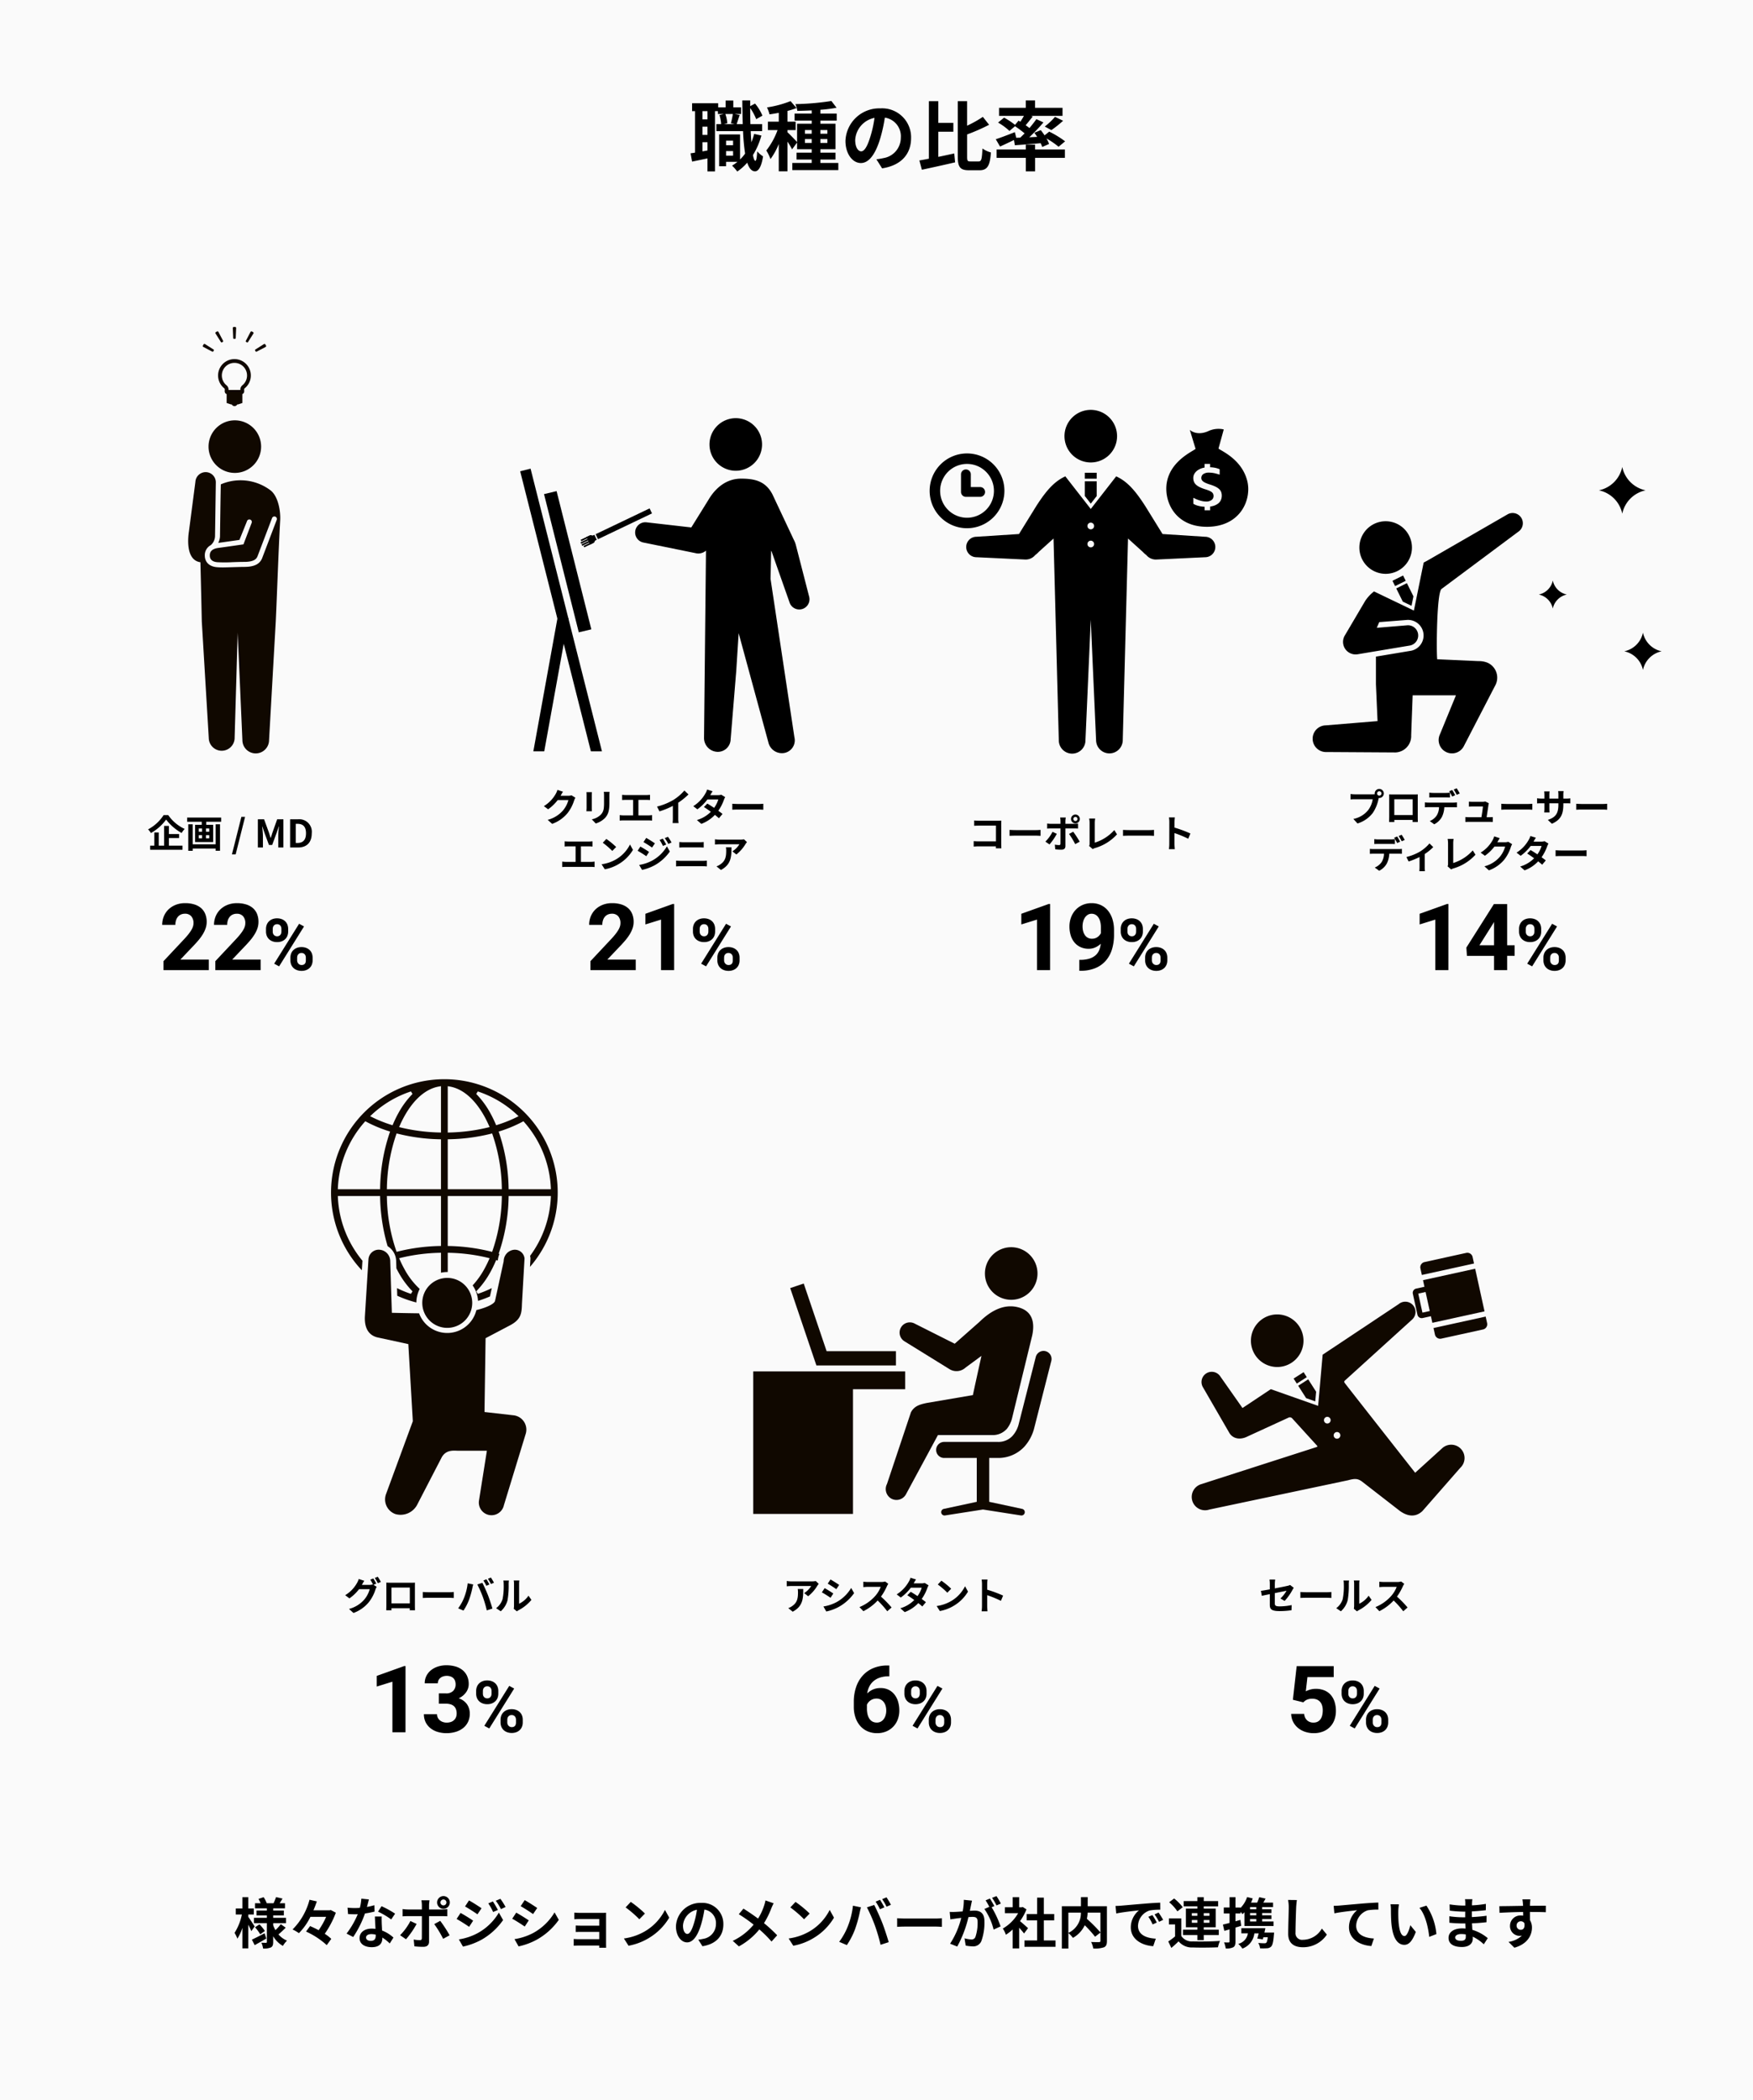 <?xml version="1.0" encoding="UTF-8"?>
<svg xmlns="http://www.w3.org/2000/svg" xmlns:xlink="http://www.w3.org/1999/xlink" width="415" height="497" viewBox="0 0 415 497">
  <defs>
    <clipPath id="a">
      <rect width="68.495" height="79.288"></rect>
    </clipPath>
    <clipPath id="b">
      <rect width="70.623" height="63.495" fill="none"></rect>
    </clipPath>
    <clipPath id="c">
      <rect width="69.91" height="62.18" fill="none"></rect>
    </clipPath>
    <clipPath id="d">
      <rect width="53.673" height="103.248" fill="none"></rect>
    </clipPath>
    <clipPath id="e">
      <rect width="75.419" height="81.302"></rect>
    </clipPath>
    <clipPath id="f">
      <rect width="21.8" height="100.927" fill="none"></rect>
    </clipPath>
    <clipPath id="g">
      <rect width="82.587" height="67.793"></rect>
    </clipPath>
  </defs>
  <g transform="translate(2062 2745)">
    <rect width="415" height="497" transform="translate(-2062 -2745)" fill="#fafafa"></rect>
    <path d="M-150.709-4.069c-.221-.351-1.157-1.781-1.508-2.262V-6.9h1.3v-1.43h-1.3v-2.678h-1.4v2.678h-1.56V-6.9h1.443a13,13,0,0,1-1.742,4.355,7.417,7.417,0,0,1,.676,1.365,10.968,10.968,0,0,0,1.183-2.561V1.118h1.4v-5.6c.286.559.559,1.144.715,1.521Zm2.353,1.612c-1.105.572-2.249,1.157-3.016,1.508l.663,1.3c.832-.455,1.846-1.027,2.756-1.56Zm-2.275-1.417A9.112,9.112,0,0,1-149.4-2.21l1.105-.78a8.906,8.906,0,0,0-1.287-1.573Zm6.1-.728a10.232,10.232,0,0,1-1.261,1.4,7.056,7.056,0,0,1-.533-1.144v-.507h3.029V-6.11h-3.029v-.572h2.522V-7.839h-2.522v-.52h2.795V-9.568h-1.261c.208-.325.442-.715.676-1.1l-1.534-.351c-.13.416-.39,1.014-.585,1.456h-1.612A7.19,7.19,0,0,0-148.59-11l-1.222.416a7.38,7.38,0,0,1,.507,1.014h-1.326v1.209h2.808v.52h-2.457v1.157h2.457v.572h-3.055v1.261h3.055V-.416c0,.156-.052.221-.208.221s-.663,0-1.1-.026a4.81,4.81,0,0,1,.416,1.378A4.24,4.24,0,0,0-146.874.9c.416-.234.546-.6.546-1.3V-1.755a6.166,6.166,0,0,0,2.3,2.288,5.753,5.753,0,0,1,.975-1.248,5.433,5.433,0,0,1-2.028-1.469,20.925,20.925,0,0,0,1.716-1.6Zm11.843-3.354-.286.065H-136.8c.312-.715.572-1.417.806-2.106l-1.729-.39a15.471,15.471,0,0,1-4.017,7.033,9.374,9.374,0,0,1,1.5.871,14.488,14.488,0,0,0,2.73-3.861h3.718a17.709,17.709,0,0,1-1.768,3.159c-.689-.364-1.391-.7-2.028-.975l-.962,1.3a18.5,18.5,0,0,1,4.9,3.211l1.079-1.482a10.179,10.179,0,0,0-1.547-1.2,22.476,22.476,0,0,0,2.626-4.992Zm9.022-2.509-1.794-.182a10.932,10.932,0,0,1-.351,2.171c-.4.039-.793.052-1.183.052a16.423,16.423,0,0,1-1.729-.091l.117,1.508c.559.039,1.092.052,1.625.052.221,0,.442,0,.676-.013a20.482,20.482,0,0,1-2.652,4.589l1.573.806A23.953,23.953,0,0,0-124.6-7.137a22.553,22.553,0,0,0,2.275-.455l-.052-1.508a15.937,15.937,0,0,1-1.755.416C-123.942-9.386-123.773-10.049-123.669-10.465Zm-.676,9c0-.455.481-.793,1.235-.793a4.67,4.67,0,0,1,1.053.13v.26c0,.715-.273,1.209-1.17,1.209C-123.942-.663-124.345-.988-124.345-1.469Zm3.718-4.953h-1.625c.026.793.091,1.95.143,2.912-.3-.026-.585-.052-.9-.052-1.807,0-2.873.975-2.873,2.249,0,1.43,1.274,2.145,2.886,2.145,1.846,0,2.509-.936,2.509-2.145v-.13a11.021,11.021,0,0,1,1.755,1.391l.871-1.391a8.5,8.5,0,0,0-2.691-1.664c-.026-.65-.065-1.274-.078-1.651C-120.64-5.33-120.666-5.876-120.627-6.422Zm2.236.689.923-1.365a22.393,22.393,0,0,0-3.211-1.768l-.832,1.287A18.763,18.763,0,0,1-118.391-5.733ZM-106.73-9.75a.71.71,0,0,1,.715-.7.7.7,0,0,1,.7.7.7.7,0,0,1-.7.7A.71.71,0,0,1-106.73-9.75Zm-.793,0a1.509,1.509,0,0,0,1.508,1.508,1.5,1.5,0,0,0,1.5-1.508,1.5,1.5,0,0,0-1.5-1.508A1.509,1.509,0,0,0-107.523-9.75Zm-1.794-.507h-1.924a6.735,6.735,0,0,1,.117,1.131v1.04h-3.3a9.9,9.9,0,0,1-1.261-.1v1.729c.364-.039.871-.052,1.261-.052h3.3V-6.5c0,.611,0,4.732-.013,5.213-.013.338-.143.468-.481.468a8.991,8.991,0,0,1-1.443-.156L-112.9.637a18.771,18.771,0,0,0,2.119.117c.923,0,1.352-.468,1.352-1.222V-6.513h3.042c.351,0,.858.013,1.274.039v-1.7a10.521,10.521,0,0,1-1.287.091h-3.029v-1.04A10.538,10.538,0,0,1-109.317-10.257Zm-3.055,5.59-1.469-.689A13.547,13.547,0,0,1-116.285-2l1.4.962A20.4,20.4,0,0,0-112.372-4.667Zm5.59-.728-1.417.767a24.683,24.683,0,0,1,2.106,3.484l1.534-.832A30.219,30.219,0,0,0-106.782-5.395Zm12.467-4.589-1.092.455a11.743,11.743,0,0,1,1.144,2.041l1.131-.481A22.1,22.1,0,0,0-94.315-9.984Zm1.781-.624-1.1.455a12.492,12.492,0,0,1,1.222,1.976l1.1-.494A16.717,16.717,0,0,0-92.534-10.608Zm-7.436.377-.936,1.43c.858.481,2.21,1.352,2.938,1.859l.962-1.43C-97.682-8.853-99.112-9.763-99.97-10.231Zm-2.4,9.23L-101.4.7A16.349,16.349,0,0,0-97.058-.9,15.681,15.681,0,0,0-91.9-5.577l-1-1.768A13.16,13.16,0,0,1-97.955-2.47,13.941,13.941,0,0,1-102.375-1Zm.4-6.266-.936,1.43c.871.468,2.223,1.339,2.964,1.859l.949-1.456C-99.658-5.9-101.088-6.8-101.972-7.267ZM-86.788-10.3l-.949,1.43c.858.481,2.21,1.365,2.938,1.872l.975-1.443C-84.5-8.9-85.93-9.828-86.788-10.3Zm-2.418,9.23L-88.231.65A15.819,15.819,0,0,0-83.889-.962a15.7,15.7,0,0,0,5.174-4.667l-1-1.768a13.252,13.252,0,0,1-5.057,4.875A14.086,14.086,0,0,1-89.206-1.066Zm.416-6.266-.949,1.443c.871.455,2.223,1.339,2.964,1.846l.949-1.456C-86.489-5.967-87.919-6.864-88.79-7.332Zm13.754-.013v1.573c.312-.026,1.131-.052,1.612-.052h4.29v1.573h-4.147c-.494,0-1.079-.013-1.417-.039v1.534c.3-.013.923-.026,1.417-.026h4.147v1.729h-4.914a11.155,11.155,0,0,1-1.131-.052v1.6c.221-.013.754-.039,1.118-.039h4.927c0,.2,0,.4-.013.52h1.638c0-.234-.013-.676-.013-.884V-6.435c0-.273,0-.7.013-.871-.208.013-.689.026-1,.026h-4.914C-73.9-7.28-74.7-7.306-75.036-7.345ZM-61.672-9.88l-1.222,1.3a27.03,27.03,0,0,1,3.25,2.808l1.326-1.352A26.256,26.256,0,0,0-61.672-9.88ZM-63.3-1.222-62.2.494a14.079,14.079,0,0,0,4.823-1.833,13.824,13.824,0,0,0,4.81-4.81l-1.014-1.833a12.241,12.241,0,0,1-4.732,5.057A13.4,13.4,0,0,1-63.3-1.222Zm23.543-3.354a4.95,4.95,0,0,0-5.252-5.07,5.776,5.776,0,0,0-5.967,5.564c0,2.2,1.2,3.783,2.639,3.783,1.417,0,2.535-1.612,3.315-4.238a26.291,26.291,0,0,0,.78-3.523,3.214,3.214,0,0,1,2.73,3.432,3.528,3.528,0,0,1-2.964,3.484,10,10,0,0,1-1.209.208l.975,1.547C-41.431.1-39.754-1.833-39.754-4.576Zm-9.555.325a4.092,4.092,0,0,1,3.3-3.77A19.513,19.513,0,0,1-46.7-4.875C-47.229-3.12-47.736-2.3-48.282-2.3-48.789-2.3-49.309-2.938-49.309-4.251Zm21.463-5.3-1.937-.676a8.108,8.108,0,0,1-.312,1.2,13.481,13.481,0,0,1-1.443,3.094c-1.053-.78-2.418-1.716-3.458-2.353L-36.1-6.968a35.742,35.742,0,0,1,3.51,2.47,14.306,14.306,0,0,1-4.94,3.835L-36.075.65a16.252,16.252,0,0,0,4.836-4.017A26.176,26.176,0,0,1-28.353-.494l1.339-1.482a34.04,34.04,0,0,0-3.12-2.873,19.633,19.633,0,0,0,1.742-3.536C-28.262-8.684-28.015-9.256-27.846-9.555Zm5.174-.325-1.222,1.3a27.03,27.03,0,0,1,3.25,2.808l1.326-1.352A26.256,26.256,0,0,0-22.672-9.88ZM-24.3-1.222-23.2.494a14.079,14.079,0,0,0,4.823-1.833,13.824,13.824,0,0,0,4.81-4.81l-1.014-1.833a12.241,12.241,0,0,1-4.732,5.057A13.4,13.4,0,0,1-24.3-1.222Zm21.632-9.152-1.027.429A16.446,16.446,0,0,1-2.678-8.138l1.04-.455C-1.885-9.074-2.34-9.893-2.665-10.374Zm1.534-.585-1.027.429a13.548,13.548,0,0,1,1.04,1.781l1.04-.442A20.333,20.333,0,0,0-1.131-10.959Zm-9.178,6.916A15.663,15.663,0,0,1-12.337-.429l1.82.767A17.874,17.874,0,0,0-8.593-3.38,30.267,30.267,0,0,0-7.488-7.293c.052-.286.2-.923.312-1.3l-1.9-.39A18.732,18.732,0,0,1-10.309-4.043Zm6.422-.273A40.168,40.168,0,0,1-2.535.273L-.611-.351C-.975-1.638-1.664-3.718-2.119-4.888-2.613-6.149-3.51-8.151-4.043-9.152l-1.729.559A36.417,36.417,0,0,1-3.887-4.316Zm5.278-1.7v2.041c.481-.039,1.352-.065,2.093-.065h6.981c.546,0,1.209.052,1.521.065V-6.019c-.338.026-.91.078-1.521.078H3.484C2.808-5.941,1.859-5.98,1.391-6.019Zm17.719-4.16-1.937-.195A13.23,13.23,0,0,1,16.9-7.631c-.663.065-1.274.1-1.677.117a12.413,12.413,0,0,1-1.391,0l.156,1.768c.4-.065,1.079-.156,1.456-.221.234-.026.65-.078,1.118-.13A19.893,19.893,0,0,1,13.923.013l1.69.676a27.4,27.4,0,0,0,2.652-6.968c.377-.026.7-.052.91-.052.806,0,1.261.143,1.261,1.183a10.317,10.317,0,0,1-.533,3.6.953.953,0,0,1-.975.559,7.512,7.512,0,0,1-1.586-.273L17.615.455a8.543,8.543,0,0,0,1.56.182,2.066,2.066,0,0,0,2.132-1.2,12.737,12.737,0,0,0,.741-4.771c0-1.872-.975-2.483-2.353-2.483-.273,0-.65.026-1.092.052.091-.468.195-.949.273-1.339C18.941-9.425,19.032-9.841,19.11-10.179ZM24.9-11.258l-1.04.416a14.7,14.7,0,0,1,1.053,1.794l1.027-.442A17.294,17.294,0,0,0,24.9-11.258Zm-1.547.585-1.027.429a14.373,14.373,0,0,1,.884,1.534l-1.17.507a14.62,14.62,0,0,1,2.184,4.875l1.651-.754a23.59,23.59,0,0,0-2.119-4.537l.637-.273C24.141-9.373,23.673-10.192,23.348-10.673ZM32.37-3.666c-.273-.26-1.274-1.157-1.9-1.664a12.618,12.618,0,0,0,1.534-2.782l-.871-.559-.273.065h-.585V-11H28.743v2.392H26.9v1.4H30.03A9.711,9.711,0,0,1,26.4-3.575a6.2,6.2,0,0,1,.728,1.469,10.758,10.758,0,0,0,1.612-1.248V1.131h1.534v-4.9c.442.481.884,1,1.157,1.365ZM36.114-.754V-5.512h2.457V-7.007H36.114v-3.887H34.528v3.887h-2.47v1.495h2.47V-.754h-3V.754h7.358V-.754Zm13.4-6.591v4.693a33.934,33.934,0,0,0-3.211-3.224,9.853,9.853,0,0,0,.182-1.469Zm-7.592,0h2.964a5.15,5.15,0,0,1-2.964,4.8Zm9.126-1.508H46.5v-2.158H44.9v2.158H40.378V1.157h1.547V-2.509A6.291,6.291,0,0,1,43-1.365,6.748,6.748,0,0,0,45.8-4.355a27.188,27.188,0,0,1,2.444,2.717l1.274-.988v1.95c0,.234-.078.3-.325.312s-1.118.013-1.885-.026a5.07,5.07,0,0,1,.507,1.534A6.71,6.71,0,0,0,50.336.871c.546-.247.715-.676.715-1.508Zm2.041-.065.169,1.781c1.508-.325,4.16-.611,5.382-.741a5.2,5.2,0,0,0-1.937,4.017C56.706-1.04,59.28.416,62.01.6l.611-1.781c-2.21-.117-4.212-.884-4.212-3.029a3.951,3.951,0,0,1,2.756-3.64,13.505,13.505,0,0,1,2.509-.182L63.661-9.7c-.923.039-2.34.117-3.679.234-2.379.195-4.524.39-5.616.481C54.119-8.957,53.612-8.931,53.092-8.918ZM61.815-6.76l-.962.4A10.03,10.03,0,0,1,61.867-4.55l.988-.442A16.135,16.135,0,0,0,61.815-6.76Zm1.456-.6-.949.442a11.437,11.437,0,0,1,1.066,1.755l.975-.468A19.444,19.444,0,0,0,63.271-7.358ZM71.149-4.94v-.65h1.313v.65Zm0-2.275h1.313v.624H71.149Zm4.173,0v.624H73.97v-.624Zm0,2.275H73.97v-.65h1.352ZM72.462-.832H73.97V-2.041h3.562V-3.3H73.97v-.572H76.8v-4.42H73.97v-.533h3.406v-1.248H73.97V-11H72.462v.923H69.225v1.248h3.237v.533H69.745v4.42h2.717V-3.3H69.069v1.261h3.393ZM69-8.619a11.3,11.3,0,0,0-2.041-2.067L65.78-9.8a10.13,10.13,0,0,1,1.95,2.158Zm-.351,2.652H65.728V-4.55h1.456v2.834a15.578,15.578,0,0,1-1.612,1.2L66.3,1.014c.663-.559,1.2-1.053,1.716-1.56A4.05,4.05,0,0,0,71.383.9c1.586.065,4.342.039,5.954-.039A7.049,7.049,0,0,1,77.818-.65c-1.794.143-4.862.182-6.422.117A2.99,2.99,0,0,1,68.653-1.82ZM86.411-8.138H84.929v-.507h1.482Zm0,1.43H84.929v-.533h1.482Zm0,1.456H84.929v-.572h1.482Zm-3.77-.364-1.157.325V-7.137h1.183v-.4c.182.208.364.416.468.559.156-.13.312-.286.468-.442v3.25h6.89V-5.252h-2.7v-.572H90v-.884h-2.21v-.533H90v-.9h-2.21v-.507h2.587V-9.711h-2.3c.169-.3.351-.624.533-.949L87.113-11a11.678,11.678,0,0,1-.494,1.287H85.163a9.261,9.261,0,0,0,.4-.988l-1.326-.325A6.53,6.53,0,0,1,82.667-8.45v-.1H81.484V-11h-1.4v2.444H78.715v1.417H80.08V-4.9c-.585.156-1.131.286-1.573.39l.338,1.482c.39-.1.806-.221,1.235-.351V-.507c0,.169-.065.221-.221.221A10.5,10.5,0,0,1,78.78-.3a5.751,5.751,0,0,1,.39,1.43A3.372,3.372,0,0,0,80.977.845c.39-.247.507-.637.507-1.352v-3.3c.455-.13.91-.273,1.352-.416Zm5.694,3c.078-.351.156-.7.221-1.04H82.875v1.222h1.547A3.033,3.033,0,0,1,82.147.052a5.953,5.953,0,0,1,.975,1.118,4.372,4.372,0,0,0,2.834-3.6H86.97c-.1.442-.221.871-.325,1.222l1.313.195c.039-.156.091-.325.13-.507h1.04c-.091.78-.208,1.17-.364,1.313a.657.657,0,0,1-.455.117c-.26,0-.845-.013-1.443-.078A2.858,2.858,0,0,1,87.3,1.105a12.868,12.868,0,0,0,1.625-.013,1.449,1.449,0,0,0,1-.4c.338-.338.52-1.118.65-2.756a4.574,4.574,0,0,0,.052-.546Zm7.683-7.7-2.093-.026a8.292,8.292,0,0,1,.169,1.755c0,1.118-.13,4.537-.13,6.279,0,2.223,1.378,3.159,3.51,3.159a6.729,6.729,0,0,0,5.642-2.99l-1.183-1.43A5.2,5.2,0,0,1,97.487-.91a1.571,1.571,0,0,1-1.794-1.742c0-1.612.1-4.524.156-5.928C95.875-9.1,95.94-9.763,96.018-10.309Zm8.71,1.365.169,1.781c1.508-.325,4.16-.611,5.382-.741a5.235,5.235,0,0,0-1.924,4.017c0,2.808,2.574,4.277,5.291,4.459l.611-1.781c-2.2-.117-4.2-.9-4.2-3.029A3.954,3.954,0,0,1,112.8-7.891a14.711,14.711,0,0,1,2.509-.169L115.3-9.724c-.91.026-2.34.117-3.679.221-2.379.208-4.524.4-5.6.494C105.755-8.983,105.248-8.957,104.728-8.944ZM120.185-9.3l-2-.026a7.9,7.9,0,0,1,.1,1.326c0,.793.013,2.314.143,3.51.364,3.484,1.6,4.771,3.029,4.771,1.04,0,1.859-.793,2.717-3.055l-1.3-1.586c-.247,1.04-.767,2.561-1.378,2.561-.819,0-1.209-1.287-1.391-3.159-.078-.936-.091-1.911-.078-2.756A10.518,10.518,0,0,1,120.185-9.3Zm6.5.3-1.651.533c1.417,1.612,2.106,4.771,2.314,6.864l1.7-.663A14.445,14.445,0,0,0,126.685-9ZM133.5-1.469c0-.442.507-.806,1.43-.806a7.22,7.22,0,0,1,1.066.091c.013.234.013.416.013.559,0,.754-.455.949-1.144.949C133.965-.676,133.5-.975,133.5-1.469Zm4.069-9.048h-1.755a5.226,5.226,0,0,1,.078.9v.611h-.507a24.271,24.271,0,0,1-3.211-.286l.039,1.482a29.884,29.884,0,0,0,3.185.234h.481c-.013.442-.013.91-.013,1.339h-.624a22.971,22.971,0,0,1-3.133-.247l.013,1.534c.858.1,2.34.169,3.094.169h.676c.013.39.026.806.052,1.209-.26-.026-.533-.039-.806-.039-2,0-3.211.923-3.211,2.236C131.924,0,133.016.793,135.1.793c1.716,0,2.561-.858,2.561-1.963,0-.143,0-.3-.013-.481A9.964,9.964,0,0,1,140.27.156l.936-1.456a10.178,10.178,0,0,0-3.64-1.963c-.039-.52-.065-1.053-.091-1.547,1.248-.039,2.262-.13,3.432-.26L140.92-6.6c-1.053.143-2.158.247-3.471.312V-7.631c1.261-.065,2.444-.182,3.3-.286l.013-1.495a27.246,27.246,0,0,1-3.289.351c0-.208,0-.4.013-.533A8.78,8.78,0,0,1,137.566-10.517Zm13.728.039h-1.885a9.431,9.431,0,0,1,.13,1.131c.013.1.013.234.026.4-1.768.026-4.134.078-5.616.078l.039,1.573c1.6-.091,3.627-.169,5.59-.2.013.286.013.585.013.871a3.374,3.374,0,0,0-.52-.039,2.452,2.452,0,0,0-2.6,2.431,2.294,2.294,0,0,0,2.236,2.392,2.78,2.78,0,0,0,.585-.065A5.842,5.842,0,0,1,146.12-.416L147.511.962c3.172-.884,4.16-3.042,4.16-4.732a3.308,3.308,0,0,0-.468-1.781c0-.572-.013-1.287-.013-1.95,1.768,0,2.977.026,3.757.065l.013-1.534c-.676-.013-2.457.013-3.77.013.013-.156.013-.3.013-.4C151.216-9.568,151.268-10.27,151.294-10.478Zm-3.263,6.227a.979.979,0,0,1,1-1.04.958.958,0,0,1,.845.455c.182,1.144-.3,1.56-.845,1.56A.971.971,0,0,1,148.031-4.251Z" transform="translate(-1851 -2285)"></path>
    <path d="M-36.108-2.16V-3.24h1.656v1.08Zm1.656-3.546v1.08h-1.656v-1.08Zm-.054-6.318a18.328,18.328,0,0,1-.468,2.2l.918.2H-36.63l.81-.2a8.021,8.021,0,0,0-.468-2.2Zm-6.012,1.278h-1.188V-12.69h1.188Zm-1.188,7.578V-5.346h1.188v1.962Zm1.188-3.906h-1.188V-9.018h1.188Zm11.052-.234a16.99,16.99,0,0,1-.648,1.98q-.108-1.215-.162-2.646h2.7V-9.63h-2.772c-.036-1.206-.054-2.466-.054-3.8A12.345,12.345,0,0,1-28.98-10.8l1.476-.828A11.325,11.325,0,0,0-29.25-14.49l-1.152.612v-1.35h-1.872c.018,2,.054,3.888.108,5.6h-1.44c.2-.576.45-1.386.72-2.16l-1.224-.234h1.548V-13.59H-34.4v-1.62h-1.818v1.62H-37.98v-.972h-6.174v1.872h.7v9.81c-.378.072-.738.126-1.062.162l.36,1.962c1.08-.216,2.358-.486,3.636-.756V1.566h1.782V-12.69h.684v.666h1.422l-1.044.252a9.668,9.668,0,0,1,.4,2.142h-1.134v1.656h6.318a47.65,47.65,0,0,0,.486,5.328A9.83,9.83,0,0,1-32.8-1.26V-7.182h-4.95V.342h1.638V-.7h2.7a10.838,10.838,0,0,1-1.278.9,9.62,9.62,0,0,1,1.224,1.4A12.435,12.435,0,0,0-31.1-.5c.432,1.314,1.026,2.034,1.836,2.052.612,0,1.458-.63,1.908-3.546a6.261,6.261,0,0,1-1.386-1.188c-.072,1.422-.216,2.25-.432,2.25-.216-.018-.414-.5-.576-1.368a17.694,17.694,0,0,0,2-4.626Zm12.024,2.142v-.918h1.6v.918Zm0-3.06h1.6v.882h-1.6Zm5.31,0v.882h-1.656v-.882Zm0,3.06h-1.656v-.918h1.656ZM-13.788-.432v-.81h3.582v-1.62h-3.582V-3.69h3.582V-9.72h-3.582v-.738h3.87v-1.656h-3.87v-.9A35.226,35.226,0,0,0-9.954-13.5l-1.224-1.6a61.541,61.541,0,0,1-8.532.738,5.638,5.638,0,0,1,.468,1.6c1.08-.018,2.232-.054,3.4-.108v.756h-4.05v1.656h4.05v.738H-19.3v4.356c-.4-.468-1.8-1.926-2.268-2.322v-.522h1.926v-2h-1.926v-2.538a18.768,18.768,0,0,0,2.142-.684l-1.422-1.638a25.731,25.731,0,0,1-5.58,1.494,7.42,7.42,0,0,1,.594,1.638c.7-.09,1.44-.216,2.2-.36v2.088h-2.574v2h2.286a17.59,17.59,0,0,1-2.664,4.824A10.626,10.626,0,0,1-25.6-1.35a16,16,0,0,0,1.962-3.564V1.548h2.07v-7.02a15.772,15.772,0,0,1,1.08,1.818l1.188-1.62V-3.69h3.456v.828h-3.582v1.62h3.582v.81h-4.59V1.26H-9.54V-.432Zm21.474-5.9a6.855,6.855,0,0,0-7.272-7.02,8,8,0,0,0-8.262,7.7c0,3.042,1.656,5.238,3.654,5.238,1.962,0,3.51-2.232,4.59-5.868a36.4,36.4,0,0,0,1.08-4.878,4.45,4.45,0,0,1,3.78,4.752,4.885,4.885,0,0,1-4.1,4.824A13.844,13.844,0,0,1-.522-1.3L.828.846C5.364.144,7.686-2.538,7.686-6.336Zm-13.23.45a5.666,5.666,0,0,1,4.572-5.22A27.018,27.018,0,0,1-1.926-6.75c-.738,2.43-1.44,3.564-2.2,3.564C-4.824-3.186-5.544-4.068-5.544-5.886ZM14.13-7.83h3.564V-9.918H14.13v-5.13H11.9V-1.44c-.828.162-1.584.306-2.25.414l.594,2.2C12.456.7,15.39.054,18.108-.576l-.2-2.106c-1.242.27-2.538.558-3.78.81Zm7.6,7.038c-.684,0-.774-.144-.774-1.17v-5.22a45.408,45.408,0,0,0,5.2-2.286L24.678-11.34a26.98,26.98,0,0,1-3.726,2.088v-5.8H18.738V-1.98c0,2.556.576,3.276,2.664,3.276h2.484c1.926,0,2.484-1.17,2.7-4.212a6.535,6.535,0,0,1-2-.936c-.126,2.448-.234,3.06-.9,3.06ZM32.58-6.39l-.324-1.332c-1.656.648-3.384,1.314-4.518,1.674L28.746-4.32c.972-.432,2.16-.99,3.294-1.548l.216,1.242c1.728-.126,3.924-.288,6.1-.486a6.969,6.969,0,0,1,.378.9l1.62-.72a7.436,7.436,0,0,0-.612-1.3,19.858,19.858,0,0,1,2.862,1.962l1.548-1.278a22.874,22.874,0,0,0-3.762-2.3l-1.1.882c-.288-.432-.612-.864-.9-1.242l-1.512.63c.216.306.45.63.648.972l-1.854.09a43.764,43.764,0,0,0,3.348-3.51L37.35-10.8c-.45.648-1.026,1.368-1.638,2.106-.27-.216-.576-.432-.9-.666.522-.612,1.116-1.35,1.674-2.07l-.4-.144h7.452v-1.908h-6.5v-1.746h-2.2v1.746H28.512v1.908H34.4c-.252.45-.558.954-.846,1.386l-.432-.252-.828.99A17.948,17.948,0,0,0,29.7-11.16L28.278-9.99a14.184,14.184,0,0,1,2.7,1.98l1.314-1.116A24.759,24.759,0,0,1,34.56-7.434c-.342.342-.684.684-1.026,1.008ZM40.9-8.208a26.561,26.561,0,0,0,2.772-2.214L41.76-11.34a16.353,16.353,0,0,1-2.43,2.286ZM37.044-4.77h-2.2v1.152H27.936v1.98h6.912v3.2h2.2v-3.2H44.1v-1.98H37.044Z" transform="translate(-1854 -2706)"></path>
    <path d="M-21.551-7.02l-1.314-.432a4.33,4.33,0,0,1-.405.945,7.925,7.925,0,0,1-2.808,2.9l1.008.747A10.259,10.259,0,0,0-22.8-5.04h2.529a6.4,6.4,0,0,1-1.278,2.457A7.173,7.173,0,0,1-25.177-.36l1.062.954a8.4,8.4,0,0,0,3.636-2.538A9.39,9.39,0,0,0-18.913-4.95a3.6,3.6,0,0,1,.3-.648l-.918-.567a2.886,2.886,0,0,1-.783.108h-1.809c.009-.018.018-.027.027-.045C-21.992-6.3-21.757-6.7-21.551-7.02Zm11.025.036h-1.359a6.349,6.349,0,0,1,.054.9v1.71c0,1.4-.117,2.079-.738,2.754a4.072,4.072,0,0,1-2.16,1.134l.936.99a5.3,5.3,0,0,0,2.187-1.3c.666-.738,1.044-1.575,1.044-3.51V-6.084C-10.562-6.444-10.544-6.732-10.526-6.984Zm-4.176.072H-16a6.39,6.39,0,0,1,.036.693v3.033c0,.27-.036.621-.045.792h1.3c-.018-.207-.027-.558-.027-.783V-6.219C-14.729-6.507-14.72-6.7-14.7-6.912Zm7.155.63v1.233c.225-.018.612-.036.855-.036h1.737v3.672H-7.241a5.828,5.828,0,0,1-.882-.072V-.18a7.521,7.521,0,0,1,.882-.045H-1.31A7.221,7.221,0,0,1-.464-.18V-1.485a5.5,5.5,0,0,1-.846.072H-3.695V-5.085h1.9c.261,0,.576.018.846.036V-6.282c-.261.027-.576.054-.846.054h-4.9C-6.944-6.228-7.313-6.255-7.547-6.282ZM.715-3.5l.567,1.134a18.034,18.034,0,0,0,3.177-1.3v2.88A10.079,10.079,0,0,1,4.4.4H5.818A6.187,6.187,0,0,1,5.737-.783V-4.419A16.508,16.508,0,0,0,8.158-6.372L7.186-7.3A11.538,11.538,0,0,1,4.648-5.112,14.472,14.472,0,0,1,.715-3.5ZM13.873-7.128l-1.305-.405a3.725,3.725,0,0,1-.414.936,8.357,8.357,0,0,1-2.862,3l.972.747A10.825,10.825,0,0,0,12.64-5.184h2.574a6.388,6.388,0,0,1-.99,1.989c-.567-.378-1.134-.747-1.611-1.017l-.8.819c.459.288,1.053.693,1.638,1.125a7.646,7.646,0,0,1-3.3,1.953l1.044.909a8.468,8.468,0,0,0,3.222-2.133c.369.3.7.576.945.8l.855-1.017c-.261-.216-.612-.477-1-.756A10.306,10.306,0,0,0,16.546-5.1a4.234,4.234,0,0,1,.3-.639l-.918-.567a2.858,2.858,0,0,1-.783.1H13.315A9.7,9.7,0,0,1,13.873-7.128Zm4.662,2.961v1.413c.333-.027.936-.045,1.449-.045h4.833c.378,0,.837.036,1.053.045V-4.167c-.234.018-.63.054-1.053.054H19.985C19.517-4.113,18.86-4.14,18.535-4.167ZM-21.159,4.718V5.951c.225-.018.612-.036.855-.036h1.737V9.587h-2.286a5.828,5.828,0,0,1-.882-.072v1.3a7.521,7.521,0,0,1,.882-.045h5.931a7.221,7.221,0,0,1,.846.045v-1.3a5.5,5.5,0,0,1-.846.072h-2.385V5.915h1.9c.261,0,.576.018.846.036V4.718c-.261.027-.576.054-.846.054h-4.9C-20.556,4.772-20.925,4.745-21.159,4.718Zm9.873-.558-.846.9A18.713,18.713,0,0,1-9.882,7l.918-.936A18.177,18.177,0,0,0-11.286,4.16Zm-1.125,5.994.756,1.188a9.747,9.747,0,0,0,3.339-1.269,9.57,9.57,0,0,0,3.33-3.33l-.7-1.269a8.474,8.474,0,0,1-3.276,3.5A9.276,9.276,0,0,1-12.411,10.154ZM2.07,4.088,1.314,4.4a8.129,8.129,0,0,1,.792,1.413l.783-.333A15.3,15.3,0,0,0,2.07,4.088ZM3.3,3.656l-.765.315a8.648,8.648,0,0,1,.846,1.368L4.149,5A11.574,11.574,0,0,0,3.3,3.656Zm-5.148.261-.648.99c.594.333,1.53.936,2.034,1.287L.207,5.2C-.261,4.871-1.251,4.241-1.845,3.917Zm-1.665,6.39.675,1.179A11.319,11.319,0,0,0,.171,10.379a10.856,10.856,0,0,0,3.573-3.24L3.051,5.915A9.111,9.111,0,0,1-.45,9.29,9.652,9.652,0,0,1-3.51,10.307Zm.279-4.338-.648.99c.6.324,1.539.927,2.052,1.287l.657-1.008C-1.629,6.914-2.619,6.293-3.231,5.969Zm9.216-1.08V6.194c.306-.018.72-.036,1.062-.036h3.717c.315,0,.738.027,1,.036V4.889c-.252.027-.639.054-1,.054H7.038C6.732,4.943,6.309,4.925,5.985,4.889Zm-.756,4.4v1.377c.333-.027.774-.054,1.125-.054H11.52a9.776,9.776,0,0,1,.99.054V9.29a9.122,9.122,0,0,1-.99.054H6.354C6,9.344,5.58,9.317,5.229,9.29ZM22.005,4.907l-.711-.666a4.641,4.641,0,0,1-.918.081H15.525a7.135,7.135,0,0,1-1.1-.09V5.483c.423-.036.72-.063,1.1-.063h4.689a5.352,5.352,0,0,1-1.656,1.674l.936.747a9.166,9.166,0,0,0,2.16-2.466A4.532,4.532,0,0,1,22.005,4.907ZM18.333,6.122H17.028a4.989,4.989,0,0,1,.063.81c0,1.476-.216,2.43-1.359,3.222a3.556,3.556,0,0,1-.945.495l1.053.855C18.288,10.19,18.333,8.354,18.333,6.122Z" transform="translate(-1907.169 -2550.608)"></path>
    <path d="M-6.761,0H-17.482V-2.127l5.06-5.393q.569-.623.961-1.139a8.375,8.375,0,0,0,.634-.945,3.612,3.612,0,0,0,.344-.8,2.688,2.688,0,0,0,.1-.714,2.389,2.389,0,0,0-.526-1.638,1.9,1.9,0,0,0-1.5-.6,2.267,2.267,0,0,0-.972.2,1.989,1.989,0,0,0-.709.548,2.455,2.455,0,0,0-.435.833,3.528,3.528,0,0,0-.15,1.053h-3.115a5.274,5.274,0,0,1,.376-1.987,4.759,4.759,0,0,1,1.085-1.633,5.2,5.2,0,0,1,1.713-1.106,5.959,5.959,0,0,1,2.261-.408,7.132,7.132,0,0,1,2.186.306,4.42,4.42,0,0,1,1.6.875,3.655,3.655,0,0,1,.978,1.4,4.938,4.938,0,0,1,.333,1.858A4.7,4.7,0,0,1-7.513-9.9a7.137,7.137,0,0,1-.7,1.461A11.9,11.9,0,0,1-9.3-6.966q-.639.747-1.423,1.552L-13.486-2.5h6.725Zm9.09,0h-3.1V-11.967l-3.706,1.149v-2.524L2-15.662h.333ZM6.783-9.762a2.724,2.724,0,0,1,.17-.967,2.263,2.263,0,0,1,.5-.793,2.4,2.4,0,0,1,.818-.54,2.947,2.947,0,0,1,1.125-.2,3.035,3.035,0,0,1,1.141.2,2.379,2.379,0,0,1,.826.54,2.214,2.214,0,0,1,.5.793,2.785,2.785,0,0,1,.166.967v.639a2.761,2.761,0,0,1-.166.959,2.174,2.174,0,0,1-.5.789,2.427,2.427,0,0,1-.818.535,2.971,2.971,0,0,1-1.133.2,3.011,3.011,0,0,1-1.133-.2,2.41,2.41,0,0,1-.826-.535,2.221,2.221,0,0,1-.5-.789,2.7,2.7,0,0,1-.17-.959Zm1.594.639a1.383,1.383,0,0,0,.062.415.98.98,0,0,0,.2.353.983.983,0,0,0,.324.245,1.05,1.05,0,0,0,.457.091,1.029,1.029,0,0,0,.448-.091.9.9,0,0,0,.315-.245,1.052,1.052,0,0,0,.187-.353,1.383,1.383,0,0,0,.062-.415v-.639a1.424,1.424,0,0,0-.062-.419,1.046,1.046,0,0,0-.187-.357.889.889,0,0,0-.32-.245,1.078,1.078,0,0,0-.461-.091,1.029,1.029,0,0,0-.448.091.939.939,0,0,0-.32.245,1.009,1.009,0,0,0-.191.357,1.424,1.424,0,0,0-.062.419Zm4.184,6.159a2.734,2.734,0,0,1,.17-.963,2.187,2.187,0,0,1,.506-.793,2.473,2.473,0,0,1,.822-.535,2.947,2.947,0,0,1,1.125-.2,3.035,3.035,0,0,1,1.141.2,2.41,2.41,0,0,1,.826.535,2.167,2.167,0,0,1,.5.793,2.8,2.8,0,0,1,.166.963v.647a2.75,2.75,0,0,1-.166.963,2.222,2.222,0,0,1-.5.789,2.347,2.347,0,0,1-.818.535,3.027,3.027,0,0,1-1.133.2,3.068,3.068,0,0,1-1.133-.2,2.375,2.375,0,0,1-.83-.535,2.243,2.243,0,0,1-.506-.789,2.69,2.69,0,0,1-.17-.963Zm1.594.647a1.172,1.172,0,0,0,.075.415,1.11,1.11,0,0,0,.212.353,1.029,1.029,0,0,0,.328.245.988.988,0,0,0,.432.091,1.166,1.166,0,0,0,.494-.091.814.814,0,0,0,.311-.245.916.916,0,0,0,.162-.353,1.853,1.853,0,0,0,.046-.415v-.647a1.383,1.383,0,0,0-.062-.415,1.014,1.014,0,0,0-.191-.353.929.929,0,0,0-.324-.245,1.056,1.056,0,0,0-.452-.091,1.056,1.056,0,0,0-.452.091.929.929,0,0,0-.324.245,1.014,1.014,0,0,0-.191.353,1.383,1.383,0,0,0-.062.415ZM9.888-.9l-1.17-.631,5.9-9.446,1.17.631Z" transform="translate(-1904.736 -2515.395)"></path>
    <g transform="translate(-1938.856 -2646.032)" clip-path="url(#a)">
      <path d="M83.763,50.241l-3.115-12.1a5.887,5.887,0,0,0-.507-1.3l-5.035-10.7c-1.633-3.162-4.216-3.745-7.415-3.745-4.147,0-6.6,3.059-7.746,5.017l-4.057,6.535L45.366,32.745a2.422,2.422,0,0,0-.758,4.784l12.244,2.494a2.745,2.745,0,0,0,2.511-.59L58.9,83.664a3.289,3.289,0,0,0,3.029,3.383,3.031,3.031,0,0,0,3.269-2.93L66.527,67.9l.569-8.931,7.042,25.865a3.282,3.282,0,0,0,3.8,2.481,3.039,3.039,0,0,0,2.359-3.706L74.649,46.131s.071-3.166.134-6.678l.132.221c.016.066,4.216,11.981,4.216,11.981a2.422,2.422,0,0,0,4.633-1.414" transform="translate(-15.374 -8.086)"></path>
      <path d="M76.38,12.444A6.222,6.222,0,1,1,82.6,6.222a6.223,6.223,0,0,1-6.223,6.222" transform="translate(-25.339 0)"></path>
      <path d="M20.04,59.737l-2.973.706L8.841,27.732l2.973-.707Z" transform="translate(-3.193 -9.761)"></path>
      <path d="M19.361,85.605l-16.9-66.9L0,19.327,16.742,85.605Z" transform="translate(0 -6.757)"></path>
      <path d="M7.464,105.311,13.18,73.767l-2.489-.5L4.883,105.311Z" transform="translate(-1.764 -26.463)"></path>
      <path d="M22.405,44.6l.163.342,1.7-.813-.163-.343Z" transform="translate(-8.092 -15.813)"></path>
      <rect width="2.166" height="0.38" transform="translate(14.292 29.385) rotate(-25.575)"></rect>
      <rect width="2.166" height="0.38" transform="translate(14.521 29.866) rotate(-25.488)"></rect>
      <rect width="1.888" height="0.38" transform="translate(15.003 30.229) rotate(-25.533)"></rect>
      <rect width="14.167" height="1.315" transform="matrix(0.902, -0.431, 0.431, 0.902, 17.862, 27.458)"></rect>
      <path d="M27,44.387,26.437,43.2l-.17.082-.181.085c-.216.066-.417-.193-.751-.033l-.786.376.871,1.826.786-.375c.334-.16.259-.478.447-.606Z" transform="translate(-8.867 -15.602)"></path>
    </g>
    <path d="M-18.112-6.093l-.711-.666a4.641,4.641,0,0,1-.918.081h-4.851a7.135,7.135,0,0,1-1.1-.09v1.251c.423-.036.72-.063,1.1-.063H-19.9a5.352,5.352,0,0,1-1.656,1.674l.936.747a9.166,9.166,0,0,0,2.16-2.466A4.532,4.532,0,0,1-18.112-6.093Zm-3.672,1.215H-23.09a4.989,4.989,0,0,1,.063.81c0,1.476-.216,2.43-1.359,3.222a3.556,3.556,0,0,1-.945.495L-24.278.5C-21.83-.81-21.785-2.646-21.785-4.878Zm6.453-2.25-.657.99c.594.333,1.53.945,2.034,1.3l.675-1C-13.747-6.165-14.737-6.8-15.331-7.128Zm-1.674,6.39L-16.33.45A10.951,10.951,0,0,0-13.324-.666,10.867,10.867,0,0,0-9.742-3.9l-.693-1.224a9.174,9.174,0,0,1-3.5,3.375A9.752,9.752,0,0,1-17.005-.738Zm.288-4.338-.657,1c.6.315,1.539.927,2.052,1.278l.657-1.008C-15.124-4.131-16.115-4.752-16.717-5.076ZM-1.652-6.1l-.738-.549a3.226,3.226,0,0,1-.927.117H-6.494A10.055,10.055,0,0,1-7.556-6.6v1.278c.189-.009.684-.063,1.062-.063h3.051A6.973,6.973,0,0,1-4.784-3.177,10.089,10.089,0,0,1-8.474-.594l.927.972A11.855,11.855,0,0,0-4.163-2.151,20.523,20.523,0,0,1-1.895.4L-.869-.5A25.3,25.3,0,0,0-3.38-3.069,13.232,13.232,0,0,0-1.967-5.544,4.253,4.253,0,0,1-1.652-6.1Zm6.57-1.026L3.613-7.533A3.725,3.725,0,0,1,3.2-6.6a8.357,8.357,0,0,1-2.862,3l.972.747A10.825,10.825,0,0,0,3.685-5.184H6.259a6.388,6.388,0,0,1-.99,1.989C4.7-3.573,4.135-3.942,3.658-4.212l-.8.819C3.316-3.105,3.91-2.7,4.5-2.268a7.646,7.646,0,0,1-3.3,1.953L2.236.594A8.468,8.468,0,0,0,5.458-1.539c.369.3.7.576.945.8l.855-1.017c-.261-.216-.612-.477-1-.756A10.306,10.306,0,0,0,7.591-5.1a4.234,4.234,0,0,1,.3-.639L6.97-6.309a2.858,2.858,0,0,1-.783.1H4.36A9.7,9.7,0,0,1,4.918-7.128Zm6,.288-.846.9A18.713,18.713,0,0,1,12.325-4l.918-.936A18.177,18.177,0,0,0,10.921-6.84ZM9.8-.846,10.552.342A9.747,9.747,0,0,0,13.891-.927a9.57,9.57,0,0,0,3.33-3.33l-.7-1.269a8.474,8.474,0,0,1-3.276,3.5A9.276,9.276,0,0,1,9.8-.846ZM20.534-.864A9.885,9.885,0,0,1,20.444.4h1.4c-.036-.369-.081-1-.081-1.26V-3.411A26,26,0,0,1,25.015-2.07l.513-1.242a29.394,29.394,0,0,0-3.762-1.395V-6.039a9.785,9.785,0,0,1,.081-1.08h-1.4a6.248,6.248,0,0,1,.09,1.08Z" transform="translate(-1850.06 -2364.059)"></path>
    <path d="M-2.92-15.8v2.557H-3.1a6.448,6.448,0,0,0-1.987.285,4.575,4.575,0,0,0-1.52.811,4.081,4.081,0,0,0-1.031,1.278,5.136,5.136,0,0,0-.521,1.687A4.341,4.341,0,0,1-6.8-10.114,4.408,4.408,0,0,1-5-10.463a4.215,4.215,0,0,1,1.939.424A4.057,4.057,0,0,1-1.674-8.889,5.033,5.033,0,0,1-.836-7.2,7.3,7.3,0,0,1-.556-5.156,5.965,5.965,0,0,1-.927-3.035a4.974,4.974,0,0,1-1.058,1.7A4.936,4.936,0,0,1-3.645-.2,5.5,5.5,0,0,1-5.82.215,5.516,5.516,0,0,1-8.1-.242,4.941,4.941,0,0,1-9.832-1.52a5.848,5.848,0,0,1-1.106-1.966A7.728,7.728,0,0,1-11.331-6v-1.2a10.717,10.717,0,0,1,.537-3.47A7.761,7.761,0,0,1-9.236-13.4a7.01,7.01,0,0,1,2.5-1.772A8.508,8.508,0,0,1-3.36-15.8ZM-5.949-7.971a2.539,2.539,0,0,0-.773.113,2.443,2.443,0,0,0-.645.312,2.514,2.514,0,0,0-.51.462,2.348,2.348,0,0,0-.349.553V-5.6a5.48,5.48,0,0,0,.172,1.45A3.123,3.123,0,0,0-7.576-3.11a1.942,1.942,0,0,0,.741.618,2.21,2.21,0,0,0,.951.2A1.962,1.962,0,0,0-4.966-2.5a2.106,2.106,0,0,0,.7-.591,2.814,2.814,0,0,0,.451-.9A3.819,3.819,0,0,0-3.65-5.124a3.981,3.981,0,0,0-.156-1.144,2.679,2.679,0,0,0-.457-.9,2.1,2.1,0,0,0-.725-.591A2.143,2.143,0,0,0-5.949-7.971ZM.643-9.762a2.724,2.724,0,0,1,.17-.967,2.263,2.263,0,0,1,.5-.793,2.4,2.4,0,0,1,.818-.54,2.947,2.947,0,0,1,1.125-.2,3.035,3.035,0,0,1,1.141.2,2.379,2.379,0,0,1,.826.54,2.214,2.214,0,0,1,.5.793,2.785,2.785,0,0,1,.166.967v.639a2.761,2.761,0,0,1-.166.959,2.174,2.174,0,0,1-.5.789,2.427,2.427,0,0,1-.818.535,2.971,2.971,0,0,1-1.133.2,3.011,3.011,0,0,1-1.133-.2,2.41,2.41,0,0,1-.826-.535,2.221,2.221,0,0,1-.5-.789,2.7,2.7,0,0,1-.17-.959Zm1.594.639a1.383,1.383,0,0,0,.062.415.98.98,0,0,0,.2.353.983.983,0,0,0,.324.245,1.05,1.05,0,0,0,.457.091,1.029,1.029,0,0,0,.448-.091.9.9,0,0,0,.315-.245,1.052,1.052,0,0,0,.187-.353,1.383,1.383,0,0,0,.062-.415v-.639a1.424,1.424,0,0,0-.062-.419,1.046,1.046,0,0,0-.187-.357.889.889,0,0,0-.32-.245,1.078,1.078,0,0,0-.461-.091,1.029,1.029,0,0,0-.448.091.939.939,0,0,0-.32.245,1.009,1.009,0,0,0-.191.357,1.424,1.424,0,0,0-.062.419ZM6.42-2.963a2.734,2.734,0,0,1,.17-.963A2.187,2.187,0,0,1,7.1-4.719a2.473,2.473,0,0,1,.822-.535,2.947,2.947,0,0,1,1.125-.2,3.035,3.035,0,0,1,1.141.2,2.41,2.41,0,0,1,.826.535,2.167,2.167,0,0,1,.5.793,2.8,2.8,0,0,1,.166.963v.647a2.75,2.75,0,0,1-.166.963,2.222,2.222,0,0,1-.5.789,2.347,2.347,0,0,1-.818.535,3.027,3.027,0,0,1-1.133.2,3.068,3.068,0,0,1-1.133-.2A2.375,2.375,0,0,1,7.1-.564a2.243,2.243,0,0,1-.506-.789,2.69,2.69,0,0,1-.17-.963Zm1.594.647a1.172,1.172,0,0,0,.075.415,1.11,1.11,0,0,0,.212.353,1.029,1.029,0,0,0,.328.245.988.988,0,0,0,.432.091A1.166,1.166,0,0,0,9.554-1.3a.814.814,0,0,0,.311-.245.916.916,0,0,0,.162-.353,1.853,1.853,0,0,0,.046-.415v-.647a1.383,1.383,0,0,0-.062-.415,1.014,1.014,0,0,0-.191-.353A.929.929,0,0,0,9.5-3.976a1.056,1.056,0,0,0-.452-.091,1.056,1.056,0,0,0-.452.091.929.929,0,0,0-.324.245,1.014,1.014,0,0,0-.191.353,1.383,1.383,0,0,0-.062.415ZM3.747-.9l-1.17-.631,5.9-9.446,1.17.631Z" transform="translate(-1848.541 -2335.028)"></path>
    <path d="M0,46.011V79.74H23.611V50.227H35.962V46.011Z" transform="translate(-1883.68 -2466.44)" fill="#100800"></path>
    <g transform="translate(-1883.68 -2449.822)">
      <g clip-path="url(#b)">
        <path d="M85.862,6.433A6.223,6.223,0,1,0,91.871,0a6.223,6.223,0,0,0-6.009,6.429" transform="translate(-31.01 0)" fill="#100800"></path>
        <path d="M93.73,38.48a1.9,1.9,0,0,0-2.307,1.371L87.392,55.69a6.52,6.52,0,0,1-1.517,2.88,4.547,4.547,0,0,1-3.4,1.386H69.834a1.9,1.9,0,1,0,0,3.795h7.618v10.38L69.68,75.8a.79.79,0,0,0,.144,1.567.833.833,0,0,0,.147-.013l8.956-1.4,8.956,1.4a.815.815,0,0,0,.146.013.79.79,0,0,0,.145-1.567L80.4,74.132V63.752h2.068a8.406,8.406,0,0,0,6.193-2.607,10.337,10.337,0,0,0,2.4-4.5L95.1,40.786a1.9,1.9,0,0,0-1.37-2.306" transform="translate(-24.537 -13.877)" fill="#100800"></path>
        <path d="M38.729,32.838H19.9L13.7,14.531,16.9,13.448l5.42,16.017H38.729Z" transform="translate(-4.949 -4.857)" fill="#100800"></path>
        <path d="M80.156,22.052c-3.654-.772-6.746,1.476-8.83,3.51L65.45,30.748,56.007,26a2.421,2.421,0,1,0-2.363,4.227L64.273,36.8a3.166,3.166,0,0,0,3.758-.412l3.752-2.765s-1.959,8.861-2.023,9.281L58.853,44.766c-1.747.36-2.993.757-3.767,2.216L49.419,63.94a2.608,2.608,0,0,0,1.023,3.469,2.557,2.557,0,0,0,3.468-1.023l7.568-14.015H74.5a4.392,4.392,0,0,0,3.183-1.363c.008,0,.018,0,.023,0A6.539,6.539,0,0,0,79,48.486l4.791-19.668c.79-3.674-.348-6.069-3.637-6.766" transform="translate(-17.756 -7.909)" fill="#100800"></path>
      </g>
    </g>
    <path d="M-15.394-1.2c0,1.062.3,1.557,2.349,1.557a21.155,21.155,0,0,0,2.79-.2l.036-1.224a14.7,14.7,0,0,1-2.835.306c-.99,0-1.152-.2-1.152-.756V-3.9c1.278-.261,2.493-.5,2.772-.558a7.663,7.663,0,0,1-1.44,1.827l.99.585a12.9,12.9,0,0,0,1.863-2.619c.081-.162.216-.369.3-.495l-.864-.666a2.537,2.537,0,0,1-.639.207c-.405.1-1.665.351-2.979.6V-6.075a9.459,9.459,0,0,1,.081-1.035h-1.341a7.784,7.784,0,0,1,.072,1.035v1.287c-.891.162-1.683.3-2.106.351l.216,1.179c.378-.09,1.089-.234,1.89-.4Zm7.245-2.97v1.413c.333-.027.936-.045,1.449-.045h4.833c.378,0,.837.036,1.053.045V-4.167c-.234.018-.63.054-1.053.054H-6.7C-7.168-4.113-7.825-4.14-8.149-4.167ZM4.5-.2l.756.621a1.923,1.923,0,0,1,.387-.27A9.909,9.909,0,0,0,8.7-2.3l-.693-.99a5.7,5.7,0,0,1-2.223,1.9V-6.1a4.57,4.57,0,0,1,.063-.783H4.5a3.99,3.99,0,0,1,.072.774V-.864A3.425,3.425,0,0,1,4.5-.2ZM.338-.333,1.436.4a5.277,5.277,0,0,0,1.6-2.583,19.858,19.858,0,0,0,.27-3.87,5.928,5.928,0,0,1,.063-.819H2.048a3.415,3.415,0,0,1,.081.828,15.509,15.509,0,0,1-.261,3.564A4.246,4.246,0,0,1,.338-.333ZM16.439-6.1,15.7-6.651a3.226,3.226,0,0,1-.927.117H11.6A10.055,10.055,0,0,1,10.535-6.6v1.278c.189-.009.684-.063,1.062-.063h3.051a6.973,6.973,0,0,1-1.341,2.205A10.089,10.089,0,0,1,9.617-.594l.927.972a11.855,11.855,0,0,0,3.384-2.529A20.524,20.524,0,0,1,16.2.4L17.222-.5a25.3,25.3,0,0,0-2.511-2.574,13.232,13.232,0,0,0,1.413-2.475A4.253,4.253,0,0,1,16.439-6.1Z" transform="translate(-1745.999 -2364.059)"></path>
    <path d="M-10.885-7.691l.9-7.949h8.766v2.589h-6.22l-.387,3.362q.161-.086.4-.188a4.931,4.931,0,0,1,.542-.193,5.387,5.387,0,0,1,.666-.15,4.6,4.6,0,0,1,.747-.059,5.316,5.316,0,0,1,2.014.36,4.038,4.038,0,0,1,1.5,1.037,4.553,4.553,0,0,1,.935,1.654A7.052,7.052,0,0,1-.7-5.017a6.116,6.116,0,0,1-.322,1.987A4.694,4.694,0,0,1-2-1.364,4.733,4.733,0,0,1-3.65-.215a5.852,5.852,0,0,1-2.336.43A6.306,6.306,0,0,1-7.942-.091,5.227,5.227,0,0,1-9.617-.983,4.556,4.556,0,0,1-10.8-2.417a4.337,4.337,0,0,1-.483-1.934H-8.21a2.3,2.3,0,0,0,.682,1.52A2.163,2.163,0,0,0-6-2.288a2.071,2.071,0,0,0,1-.226,1.917,1.917,0,0,0,.677-.612,2.7,2.7,0,0,0,.387-.918,5.048,5.048,0,0,0,.124-1.144,3.96,3.96,0,0,0-.15-1.123,2.3,2.3,0,0,0-.462-.87A2.09,2.09,0,0,0-5.2-7.74a2.87,2.87,0,0,0-1.117-.2,3.264,3.264,0,0,0-.747.075,2.811,2.811,0,0,0-.564.193,2.094,2.094,0,0,0-.435.274q-.188.156-.349.317ZM.648-9.762a2.724,2.724,0,0,1,.17-.967,2.263,2.263,0,0,1,.5-.793,2.4,2.4,0,0,1,.818-.54,2.947,2.947,0,0,1,1.125-.2,3.035,3.035,0,0,1,1.141.2,2.379,2.379,0,0,1,.826.54,2.214,2.214,0,0,1,.5.793,2.785,2.785,0,0,1,.166.967v.639a2.761,2.761,0,0,1-.166.959,2.174,2.174,0,0,1-.5.789,2.427,2.427,0,0,1-.818.535,2.971,2.971,0,0,1-1.133.2,3.011,3.011,0,0,1-1.133-.2,2.41,2.41,0,0,1-.826-.535,2.221,2.221,0,0,1-.5-.789,2.7,2.7,0,0,1-.17-.959Zm1.594.639a1.383,1.383,0,0,0,.062.415.98.98,0,0,0,.2.353.983.983,0,0,0,.324.245,1.05,1.05,0,0,0,.457.091,1.029,1.029,0,0,0,.448-.091.9.9,0,0,0,.315-.245,1.052,1.052,0,0,0,.187-.353,1.383,1.383,0,0,0,.062-.415v-.639a1.424,1.424,0,0,0-.062-.419,1.046,1.046,0,0,0-.187-.357.889.889,0,0,0-.32-.245,1.078,1.078,0,0,0-.461-.091,1.029,1.029,0,0,0-.448.091.939.939,0,0,0-.32.245,1.009,1.009,0,0,0-.191.357,1.424,1.424,0,0,0-.062.419ZM6.426-2.963a2.734,2.734,0,0,1,.17-.963A2.187,2.187,0,0,1,7.1-4.719a2.473,2.473,0,0,1,.822-.535,2.947,2.947,0,0,1,1.125-.2,3.035,3.035,0,0,1,1.141.2,2.41,2.41,0,0,1,.826.535,2.167,2.167,0,0,1,.5.793,2.8,2.8,0,0,1,.166.963v.647a2.75,2.75,0,0,1-.166.963,2.222,2.222,0,0,1-.5.789,2.347,2.347,0,0,1-.818.535,3.027,3.027,0,0,1-1.133.2,3.068,3.068,0,0,1-1.133-.2A2.375,2.375,0,0,1,7.1-.564,2.243,2.243,0,0,1,6.6-1.353a2.69,2.69,0,0,1-.17-.963Zm1.594.647a1.172,1.172,0,0,0,.075.415,1.11,1.11,0,0,0,.212.353,1.029,1.029,0,0,0,.328.245.988.988,0,0,0,.432.091A1.166,1.166,0,0,0,9.559-1.3a.814.814,0,0,0,.311-.245.916.916,0,0,0,.162-.353,1.853,1.853,0,0,0,.046-.415v-.647a1.383,1.383,0,0,0-.062-.415,1.014,1.014,0,0,0-.191-.353A.929.929,0,0,0,9.5-3.976a1.056,1.056,0,0,0-.452-.091,1.056,1.056,0,0,0-.452.091.929.929,0,0,0-.324.245,1.014,1.014,0,0,0-.191.353,1.383,1.383,0,0,0-.062.415ZM3.753-.9l-1.17-.631,5.9-9.446,1.17.631Z" transform="translate(-1745.043 -2335.028)"></path>
    <g transform="translate(-1779.827 -2448.507)" clip-path="url(#c)">
      <path d="M34.31,29.06a6.223,6.223,0,1,1-6.222-6.222A6.223,6.223,0,0,1,34.31,29.06" transform="translate(-7.897 -8.249)" fill="#100800"></path>
      <rect width="2.811" height="1.406" transform="matrix(0.842, -0.539, 0.539, 0.842, 24.07, 29.771)" fill="#100800"></rect>
      <path d="M43.42,52.1l.211-2.276-1.88-2.935-2.366,1.517,1.879,2.935Z" transform="translate(-14.225 -16.936)" fill="#100800"></path>
      <path d="M63.69,52.959c.3.318.593.634,0,0s-.3-.319,0,0a3.158,3.158,0,0,0-4.461-.148L52.849,58.6S36.308,37.573,36.169,37.34s-.2-.355.123-.634L52.1,22.365a2.422,2.422,0,0,0-3.139-3.689L30.947,30.657,29.878,42.768l-11.2-3.95-6.708,4.459L6.721,35.806a2.422,2.422,0,0,0-4.083,2.606L8.818,49.1c.881,1.542,2.717,1.764,4.386.889l9.6-4.405a.749.749,0,0,1,.948.158l5.817,6.393c.157.157.191.314-.053.379L2.191,61.3a3.157,3.157,0,1,0,1.933,6.01l32.867-6.94c1.546-.422,2.248-.422,3.232.281l9.016,6.994c1.975,1.407,3.81,1.445,5.319.033l8.982-10.258a3.156,3.156,0,0,0,.149-4.46M32.475,46.822a.791.791,0,1,1,.24-1.093.793.793,0,0,1-.24,1.093m2.3,3.594a.791.791,0,1,1,.239-1.092.792.792,0,0,1-.239,1.092" transform="translate(0 -6.537)" fill="#100800"></path>
      <path d="M98.825,16,96.609,5.907,84.26,8.619l.342,1.561-1.96.431a1.033,1.033,0,0,0-.788,1.23l1.088,4.951a1.033,1.033,0,0,0,1.229.788l1.962-.431.342,1.559Zm-14.7.3-.988-4.5,1.734-.381.988,4.5Z" transform="translate(-29.555 -2.134)" fill="#100800"></path>
      <path d="M89.527,26.347l.339,1.544a1.265,1.265,0,0,0,1.507.965l9.878-2.17a1.264,1.264,0,0,0,.964-1.506l-.339-1.544Z" transform="translate(-32.335 -8.537)" fill="#100800"></path>
      <path d="M84.661,3.706,85,5.251l12.35-2.712L97.011.994A1.265,1.265,0,0,0,95.5.03L85.625,2.2a1.264,1.264,0,0,0-.964,1.506" transform="translate(-30.567 0)" fill="#100800"></path>
    </g>
    <path d="M-15.354-7.371l-.711.288a10.436,10.436,0,0,1,.657,1.161l-.063-.036a2.835,2.835,0,0,1-.783.108h-1.8c.009-.018.018-.027.027-.045a9.337,9.337,0,0,1,.549-.918L-18.8-7.245a4.072,4.072,0,0,1-.4.936,7.783,7.783,0,0,1-2.808,2.9l1.008.756a10.112,10.112,0,0,0,2.277-2.178H-16.2a6.367,6.367,0,0,1-1.278,2.448A7.2,7.2,0,0,1-21.1-.153L-20.043.8a8.382,8.382,0,0,0,3.627-2.547,9.138,9.138,0,0,0,1.575-3,3.6,3.6,0,0,1,.3-.648l-.765-.468.666-.279A11.441,11.441,0,0,0-15.354-7.371Zm1.062-.4L-15-7.488a9.542,9.542,0,0,1,.729,1.242l.711-.306A12.85,12.85,0,0,0-14.292-7.776Zm2.016,1.395c.018.252.018.621.018.873v4.4c0,.432-.027,1.215-.027,1.26h1.242c0-.027,0-.234-.009-.486h4.338c0,.261-.009.468-.009.486h1.242c0-.036-.018-.9-.018-1.251v-4.41c0-.27,0-.6.018-.873-.324.018-.666.018-.891.018h-4.95C-11.565-6.363-11.907-6.372-12.276-6.381Zm1.224,1.161H-6.7v3.735h-4.347Zm7.425,1.053v1.413c.333-.027.936-.045,1.449-.045H2.655c.378,0,.837.036,1.053.045V-4.167c-.234.018-.63.054-1.053.054H-2.178C-2.646-4.113-3.3-4.14-3.627-4.167ZM11.43-7.182l-.711.3a11.386,11.386,0,0,1,.7,1.251l.72-.315C11.97-6.282,11.655-6.849,11.43-7.182Zm1.062-.405-.711.3a9.379,9.379,0,0,1,.72,1.233l.72-.306A14.077,14.077,0,0,0,12.492-7.587ZM6.138-2.8a10.843,10.843,0,0,1-1.4,2.5l1.26.531A12.374,12.374,0,0,0,7.326-2.34a20.954,20.954,0,0,0,.765-2.709c.036-.2.135-.639.216-.9l-1.314-.27A12.968,12.968,0,0,1,6.138-2.8Zm4.446-.189A27.809,27.809,0,0,1,11.52.189l1.332-.432c-.252-.891-.729-2.331-1.044-3.141-.342-.873-.963-2.259-1.332-2.952l-1.2.387A25.212,25.212,0,0,1,10.584-2.988ZM17.892-.2l.756.621a1.923,1.923,0,0,1,.387-.27A9.909,9.909,0,0,0,22.086-2.3l-.693-.99a5.7,5.7,0,0,1-2.223,1.9V-6.1a4.57,4.57,0,0,1,.063-.783H17.892a3.99,3.99,0,0,1,.072.774V-.864A3.425,3.425,0,0,1,17.892-.2ZM13.725-.333l1.1.729a5.277,5.277,0,0,0,1.6-2.583,19.858,19.858,0,0,0,.27-3.87,5.928,5.928,0,0,1,.063-.819H15.435a3.415,3.415,0,0,1,.081.828,15.509,15.509,0,0,1-.261,3.564A4.246,4.246,0,0,1,13.725-.333Z" transform="translate(-1958.278 -2364.059)"></path>
    <path d="M-9.941,0h-3.1V-11.967l-3.706,1.149v-2.524l6.478-2.32h.333Zm7.887-9.2H-.4a2.331,2.331,0,0,0,1.751-.591,2.165,2.165,0,0,0,.569-1.568,2.42,2.42,0,0,0-.129-.8,1.648,1.648,0,0,0-.392-.634A1.839,1.839,0,0,0,.739-13.2a2.637,2.637,0,0,0-.935-.15,2.616,2.616,0,0,0-.811.124,2.106,2.106,0,0,0-.666.349,1.652,1.652,0,0,0-.451.553,1.6,1.6,0,0,0-.167.736h-3.1a3.808,3.808,0,0,1,.4-1.756A4.061,4.061,0,0,1-3.9-14.69a5.149,5.149,0,0,1,1.627-.859,6.38,6.38,0,0,1,2-.306,7.648,7.648,0,0,1,2.154.285,4.747,4.747,0,0,1,1.67.849,3.858,3.858,0,0,1,1.085,1.4A4.532,4.532,0,0,1,5.025-11.4a3.305,3.305,0,0,1-.156,1,3.365,3.365,0,0,1-.462.929,4.255,4.255,0,0,1-.747.806,4.335,4.335,0,0,1-1.01.628A3.886,3.886,0,0,1,4.623-6.617a3.846,3.846,0,0,1,.65,2.234,4.359,4.359,0,0,1-.424,1.955A4.168,4.168,0,0,1,3.683-.983a5.242,5.242,0,0,1-1.756.892,7.576,7.576,0,0,1-2.2.306A7.2,7.2,0,0,1-2.226-.054a5.126,5.126,0,0,1-1.7-.827,4.259,4.259,0,0,1-1.2-1.4,4.149,4.149,0,0,1-.457-2h3.1a1.868,1.868,0,0,0,.172.806,1.869,1.869,0,0,0,.478.628,2.282,2.282,0,0,0,.725.414,2.684,2.684,0,0,0,.913.15,3.047,3.047,0,0,0,.988-.15,2.055,2.055,0,0,0,.747-.435,1.9,1.9,0,0,0,.467-.677,2.283,2.283,0,0,0,.161-.875,2.892,2.892,0,0,0-.177-1.069,1.788,1.788,0,0,0-.51-.725,2.146,2.146,0,0,0-.811-.414A3.95,3.95,0,0,0-.4-6.768H-2.054Zm8.837-.566a2.724,2.724,0,0,1,.17-.967,2.263,2.263,0,0,1,.5-.793,2.4,2.4,0,0,1,.818-.54,2.947,2.947,0,0,1,1.125-.2,3.035,3.035,0,0,1,1.141.2,2.379,2.379,0,0,1,.826.54,2.214,2.214,0,0,1,.5.793,2.785,2.785,0,0,1,.166.967v.639a2.761,2.761,0,0,1-.166.959,2.174,2.174,0,0,1-.5.789,2.427,2.427,0,0,1-.818.535,2.971,2.971,0,0,1-1.133.2,3.011,3.011,0,0,1-1.133-.2,2.41,2.41,0,0,1-.826-.535,2.221,2.221,0,0,1-.5-.789,2.7,2.7,0,0,1-.17-.959Zm1.594.639a1.383,1.383,0,0,0,.062.415.98.98,0,0,0,.2.353.983.983,0,0,0,.324.245,1.05,1.05,0,0,0,.457.091,1.029,1.029,0,0,0,.448-.091.9.9,0,0,0,.315-.245,1.052,1.052,0,0,0,.187-.353,1.383,1.383,0,0,0,.062-.415v-.639a1.424,1.424,0,0,0-.062-.419,1.046,1.046,0,0,0-.187-.357.889.889,0,0,0-.32-.245,1.078,1.078,0,0,0-.461-.091,1.029,1.029,0,0,0-.448.091.939.939,0,0,0-.32.245,1.009,1.009,0,0,0-.191.357,1.424,1.424,0,0,0-.062.419Zm4.184,6.159a2.734,2.734,0,0,1,.17-.963,2.187,2.187,0,0,1,.506-.793,2.473,2.473,0,0,1,.822-.535,2.947,2.947,0,0,1,1.125-.2,3.035,3.035,0,0,1,1.141.2,2.41,2.41,0,0,1,.826.535,2.167,2.167,0,0,1,.5.793,2.8,2.8,0,0,1,.166.963v.647a2.75,2.75,0,0,1-.166.963,2.222,2.222,0,0,1-.5.789,2.347,2.347,0,0,1-.818.535,3.027,3.027,0,0,1-1.133.2,3.068,3.068,0,0,1-1.133-.2,2.375,2.375,0,0,1-.83-.535,2.243,2.243,0,0,1-.506-.789,2.69,2.69,0,0,1-.17-.963Zm1.594.647a1.172,1.172,0,0,0,.075.415,1.11,1.11,0,0,0,.212.353,1.029,1.029,0,0,0,.328.245.988.988,0,0,0,.432.091,1.166,1.166,0,0,0,.494-.091.814.814,0,0,0,.311-.245.916.916,0,0,0,.162-.353,1.853,1.853,0,0,0,.046-.415v-.647a1.383,1.383,0,0,0-.062-.415,1.014,1.014,0,0,0-.191-.353.929.929,0,0,0-.324-.245,1.056,1.056,0,0,0-.452-.091,1.056,1.056,0,0,0-.452.091.929.929,0,0,0-.324.245,1.014,1.014,0,0,0-.191.353,1.383,1.383,0,0,0-.062.415ZM9.888-.9l-1.17-.631,5.9-9.446,1.17.631Z" transform="translate(-1956.061 -2335.028)"></path>
    <g transform="translate(-1983.64 -2489.575)" clip-path="url(#d)">
      <path d="M33.826,79.516A5.912,5.912,0,1,0,39.738,73.6a5.912,5.912,0,0,0-5.912,5.911" transform="translate(-12.217 -26.584)" fill="#100800"></path>
      <path d="M47.738,102.343l-6.87-.781.257-17.468,5.709-3.005c2.7-1.4,2.838-2.857,2.9-5.107l.61-10.754a2.3,2.3,0,0,0-2.516-2.06,2.728,2.728,0,0,0-2.417,2.7l-2.051,9.413c-.189.682-1.884,1.545-4.414,2.165a7.1,7.1,0,0,1-13.562.761c-3.818-.049-6.448-.122-6.448-.122l-.383-12.217a2.726,2.726,0,0,0-2.417-2.7,2.436,2.436,0,0,0-2.741,2.3l-.834,13.318c-.166,2.436.567,4.506,2.9,5.107l7.376,1.6L23.9,103.742,17.546,121.02a3.68,3.68,0,0,0,2.231,4.7,4.446,4.446,0,0,0,5.1-2.107l5.875-11.349c1.083-1.876,2.937-1.535,3.872-1.535h6.81L39.57,122.486a3,3,0,0,0,5.888,1.146l5.189-16.975a3.412,3.412,0,0,0-2.909-4.315" transform="translate(-4.529 -22.811)" fill="#100800"></path>
      <path d="M20.208,52.831a26.877,26.877,0,0,1-4.524-1.594l-.056-1.805a25.2,25.2,0,0,0,3.142,1.309l.15.05.374-.6-.11-.113a20.6,20.6,0,0,1-3.244-4.446c-.155-.28-.307-.574-.459-.875l-.056-1.8A4.27,4.27,0,0,0,13.4,39.5a44.041,44.041,0,0,1-1.771-11.475l-.009-.392H1.614l.02.42A25.323,25.323,0,0,0,7.445,42.948L7.3,45.211A26.832,26.832,0,1,1,47.111,44.4l.113-2-.011-.125a3.916,3.916,0,0,0-.081-.477,25.1,25.1,0,0,0,4.907-13.745l.02-.42H42.051l-.01.391A42.924,42.924,0,0,1,39.82,40.9l-.135.388.2.063a4.736,4.736,0,0,0-.388,1.508l-.01.045-.382-.121-.143.332c-.393.911-.8,1.757-1.227,2.517a20.645,20.645,0,0,1-3.243,4.446l-.111.113.376.6.149-.05a25.4,25.4,0,0,0,3.158-1.315L37.632,51.4a26.986,26.986,0,0,1-2.821,1.052,7.256,7.256,0,0,0-1.282-3.667,19.425,19.425,0,0,0,2.8-3.923c.351-.636.7-1.332,1.024-2.069l.2-.439-.467-.114a43.165,43.165,0,0,0-9.037-1.165l-.411-.01v4.561c-.038,0-.079,0-.117,0a7.2,7.2,0,0,0-1.485.16V41.062l-.411.011a43.323,43.323,0,0,0-9.034,1.174l-.466.113.2.439c.327.734.671,1.426,1.021,2.06A17.992,17.992,0,0,0,21,49.622a7.307,7.307,0,0,0-.793,3.209m7.43-13.37.39.009a44.513,44.513,0,0,1,9.759,1.294l.355.088.121-.344a41.149,41.149,0,0,0,2.177-12.459l.01-.411H27.638Zm-14.4-11.413A41.072,41.072,0,0,0,15.41,40.5l.121.344.355-.089a44.542,44.542,0,0,1,9.759-1.288l.392-.01V27.637H13.224ZM45.277,10.09a31.257,31.257,0,0,1-5.2,2.174l-.392.126.135.387A42.923,42.923,0,0,1,42.04,25.644l.01.391H52.06l-.02-.42a25.268,25.268,0,0,0-6.272-15.437l-.21-.239ZM37.79,12.916A44.534,44.534,0,0,1,28.028,14.2l-.39.01V26.035H40.45l-.01-.41a41.153,41.153,0,0,0-2.175-12.454l-.121-.344Zm-22.379.25a41.137,41.137,0,0,0-2.176,12.46l-.011.41H26.036V14.213l-.392-.009a44.512,44.512,0,0,1-9.758-1.294l-.355-.088Zm-7.5-2.992A25.272,25.272,0,0,0,1.633,25.616l-.02.419H11.623l.009-.39a42.937,42.937,0,0,1,2.222-12.874l.135-.388-.392-.125a31.246,31.246,0,0,1-5.2-2.173l-.28-.149ZM25.566,1.716c-3.108.541-5.951,3-8.225,7.1-.349.632-.7,1.328-1.025,2.069l-.195.438.466.114A43.176,43.176,0,0,0,25.624,12.6l.411.01V1.633Zm2.072,10.9.411-.011a43.353,43.353,0,0,0,9.034-1.172l.466-.114-.195-.439c-.328-.736-.673-1.429-1.021-2.06-2.274-4.1-5.117-6.559-8.225-7.1l-.47-.082ZM18.769,2.933A25.091,25.091,0,0,0,9.686,8.349l-.424.394L9.78,9a30.5,30.5,0,0,0,4.446,1.778l.344.109.144-.332c.392-.909.8-1.756,1.227-2.517a20.606,20.606,0,0,1,3.244-4.447l.11-.113-.376-.6Zm15.61.546.111.113a20.634,20.634,0,0,1,3.243,4.447c.419.756.831,1.6,1.224,2.509l.144.332.344-.109A30.474,30.474,0,0,0,43.889,9l.519-.258-.425-.394A25.082,25.082,0,0,0,34.9,2.933l-.149-.051Z" fill="#100800"></path>
    </g>
    <path d="M-25.475-6.39v1.251c.252-.018.738-.036,1.116-.036h4.041v3.726h-4.149c-.4,0-.81-.027-1.125-.054V-.216c.3-.027.81-.054,1.161-.054h4.1c0,.171,0,.324-.009.468h1.305c-.018-.27-.036-.747-.036-1.062V-5.526c0-.261.018-.621.027-.828-.153.009-.531.018-.792.018h-4.536C-24.674-6.336-25.142-6.354-25.475-6.39Zm8.37,2.223v1.413c.333-.027.936-.045,1.449-.045h4.833c.378,0,.837.036,1.053.045V-4.167c-.234.018-.63.054-1.053.054h-4.833C-16.124-4.113-16.781-4.14-17.1-4.167ZM-2-6.75a.492.492,0,0,1,.495-.486.484.484,0,0,1,.486.486.484.484,0,0,1-.486.486A.492.492,0,0,1-2-6.75Zm-.549,0A1.045,1.045,0,0,0-1.508-5.706,1.037,1.037,0,0,0-.473-6.75,1.037,1.037,0,0,0-1.508-7.794,1.045,1.045,0,0,0-2.552-6.75ZM-3.794-7.1H-5.126a4.662,4.662,0,0,1,.081.783v.72H-7.331A6.852,6.852,0,0,1-8.2-5.67v1.2c.252-.027.6-.036.873-.036h2.286V-4.5c0,.423,0,3.276-.009,3.609-.009.234-.1.324-.333.324a6.225,6.225,0,0,1-1-.108L-6.278.441A13,13,0,0,0-4.811.522c.639,0,.936-.324.936-.846V-4.509h2.106c.243,0,.594.009.882.027V-5.661a7.284,7.284,0,0,1-.891.063h-2.1v-.72A7.3,7.3,0,0,1-3.794-7.1Zm-2.115,3.87-1.017-.477A9.379,9.379,0,0,1-8.618-1.386l.972.666A14.126,14.126,0,0,0-5.909-3.231Zm3.87-.5L-3.02-3.2A17.088,17.088,0,0,1-1.562-.792L-.5-1.368A20.92,20.92,0,0,0-2.039-3.735ZM1.732-.36l.855.738A2.323,2.323,0,0,1,3.118.135a11.278,11.278,0,0,0,5.22-3.24L7.7-4.122A10.313,10.313,0,0,1,3.073-1.143v-4.68a6.583,6.583,0,0,1,.09-1.026H1.75a5.75,5.75,0,0,1,.1,1.026V-.945A1.175,1.175,0,0,1,1.732-.36ZM9.76-4.167v1.413c.333-.027.936-.045,1.449-.045h4.833c.378,0,.837.036,1.053.045V-4.167c-.234.018-.63.054-1.053.054H11.209C10.741-4.113,10.084-4.14,9.76-4.167Zm10.953,3.3A9.885,9.885,0,0,1,20.624.4h1.4c-.036-.369-.081-1-.081-1.26V-3.411A26,26,0,0,1,25.2-2.07l.513-1.242a29.394,29.394,0,0,0-3.762-1.395V-6.039a9.785,9.785,0,0,1,.081-1.08h-1.4a6.248,6.248,0,0,1,.09,1.08Z" transform="translate(-1805.9 -2544.426)"></path>
    <path d="M-9.941,0h-3.1V-11.967l-3.706,1.149v-2.524l6.478-2.32h.333Zm7.135-2.438A7.407,7.407,0,0,0-.754-2.691,4.121,4.121,0,0,0,.712-3.427a3.29,3.29,0,0,0,.924-1.192A4.968,4.968,0,0,0,2.05-6.252a4.327,4.327,0,0,1-1.284.87A3.779,3.779,0,0,1-.786-5.06a4.545,4.545,0,0,1-1.96-.4A4.1,4.1,0,0,1-4.181-6.569a4.8,4.8,0,0,1-.875-1.665,7.083,7.083,0,0,1-.3-2.089,6.141,6.141,0,0,1,.371-2.143,5.33,5.33,0,0,1,1.053-1.756,4.975,4.975,0,0,1,1.654-1.192A5.213,5.213,0,0,1-.1-15.855a5.076,5.076,0,0,1,2.186.462,4.744,4.744,0,0,1,1.67,1.3A6.031,6.031,0,0,1,4.821-12.08a8.525,8.525,0,0,1,.376,2.6V-8.39a11.636,11.636,0,0,1-.494,3.5A7.313,7.313,0,0,1,3.215-2.2,6.613,6.613,0,0,1,.729-.462a9.19,9.19,0,0,1-3.5.612h-.247V-2.438Zm2.782-5A2.171,2.171,0,0,0,1.271-7.82a2.584,2.584,0,0,0,.822-.935v-1.278a5.7,5.7,0,0,0-.167-1.461,3.116,3.116,0,0,0-.467-1.037,1.976,1.976,0,0,0-.7-.618,1.909,1.909,0,0,0-.875-.2,1.666,1.666,0,0,0-.913.252,2.223,2.223,0,0,0-.671.671,3.208,3.208,0,0,0-.414.956,4.422,4.422,0,0,0-.14,1.117,4.385,4.385,0,0,0,.14,1.128A3.011,3.011,0,0,0-1.7-8.3a1.99,1.99,0,0,0,.693.634A2.016,2.016,0,0,0-.023-7.434ZM6.783-9.762a2.724,2.724,0,0,1,.17-.967,2.263,2.263,0,0,1,.5-.793,2.4,2.4,0,0,1,.818-.54,2.947,2.947,0,0,1,1.125-.2,3.035,3.035,0,0,1,1.141.2,2.379,2.379,0,0,1,.826.54,2.214,2.214,0,0,1,.5.793,2.785,2.785,0,0,1,.166.967v.639a2.761,2.761,0,0,1-.166.959,2.174,2.174,0,0,1-.5.789,2.427,2.427,0,0,1-.818.535,2.971,2.971,0,0,1-1.133.2,3.011,3.011,0,0,1-1.133-.2,2.41,2.41,0,0,1-.826-.535,2.221,2.221,0,0,1-.5-.789,2.7,2.7,0,0,1-.17-.959Zm1.594.639a1.383,1.383,0,0,0,.062.415.98.98,0,0,0,.2.353.983.983,0,0,0,.324.245,1.05,1.05,0,0,0,.457.091,1.029,1.029,0,0,0,.448-.091.9.9,0,0,0,.315-.245,1.052,1.052,0,0,0,.187-.353,1.383,1.383,0,0,0,.062-.415v-.639a1.424,1.424,0,0,0-.062-.419,1.046,1.046,0,0,0-.187-.357.889.889,0,0,0-.32-.245,1.078,1.078,0,0,0-.461-.091,1.029,1.029,0,0,0-.448.091.939.939,0,0,0-.32.245,1.009,1.009,0,0,0-.191.357,1.424,1.424,0,0,0-.062.419Zm4.184,6.159a2.734,2.734,0,0,1,.17-.963,2.187,2.187,0,0,1,.506-.793,2.473,2.473,0,0,1,.822-.535,2.947,2.947,0,0,1,1.125-.2,3.035,3.035,0,0,1,1.141.2,2.41,2.41,0,0,1,.826.535,2.167,2.167,0,0,1,.5.793,2.8,2.8,0,0,1,.166.963v.647a2.75,2.75,0,0,1-.166.963,2.222,2.222,0,0,1-.5.789,2.347,2.347,0,0,1-.818.535,3.027,3.027,0,0,1-1.133.2,3.068,3.068,0,0,1-1.133-.2,2.375,2.375,0,0,1-.83-.535,2.243,2.243,0,0,1-.506-.789,2.69,2.69,0,0,1-.17-.963Zm1.594.647a1.172,1.172,0,0,0,.075.415,1.11,1.11,0,0,0,.212.353,1.029,1.029,0,0,0,.328.245.988.988,0,0,0,.432.091,1.166,1.166,0,0,0,.494-.091.814.814,0,0,0,.311-.245.916.916,0,0,0,.162-.353,1.853,1.853,0,0,0,.046-.415v-.647a1.383,1.383,0,0,0-.062-.415,1.014,1.014,0,0,0-.191-.353.929.929,0,0,0-.324-.245,1.056,1.056,0,0,0-.452-.091,1.056,1.056,0,0,0-.452.091.929.929,0,0,0-.324.245,1.014,1.014,0,0,0-.191.353,1.383,1.383,0,0,0-.062.415ZM9.888-.9l-1.17-.631,5.9-9.446,1.17.631Z" transform="translate(-1803.467 -2515.395)"></path>
    <g transform="translate(-1841.918 -2647.997)" clip-path="url(#e)">
      <path d="M49.97,6.223A6.223,6.223,0,1,0,56.192,0,6.222,6.222,0,0,0,49.97,6.223" transform="translate(-18.048 0)"></path>
      <rect width="2.811" height="1.405" transform="translate(36.739 14.885)"></rect>
      <path d="M58.915,31.752l1.406-1.8V26.464H57.51v3.485Z" transform="translate(-20.771 -9.558)"></path>
      <path d="M70.1,38.93,60.031,38.28l-4.1-6.627c-2.336-3.634-4.249-5.826-6.872-7.022l-6.02,7.723-6.019-7.723c-2.622,1.2-4.535,3.388-6.872,7.022l-4.1,6.627-10.07.649a2.421,2.421,0,1,0,0,4.843l11.639.55A2.965,2.965,0,0,0,29.9,43.253a6.007,6.007,0,0,0,.842-.76l3.484-3.145,1.246,47.693a3.157,3.157,0,1,0,6.313,0l1.253-28.479L44.3,87.042a3.157,3.157,0,0,0,6.314,0l1.246-47.693,3.483,3.145a6.051,6.051,0,0,0,.843.76,2.962,2.962,0,0,0,2.281,1.069l11.64-.55a2.421,2.421,0,1,0,0-4.843M43.042,41.438a.791.791,0,1,1,.792-.791.791.791,0,0,1-.792.791m0-4.269a.791.791,0,1,1,.792-.79.79.79,0,0,1-.792.79" transform="translate(-4.898 -8.897)"></path>
      <path d="M8.85,33.842a8.85,8.85,0,1,1,8.85-8.85,8.86,8.86,0,0,1-8.85,8.85m0-15.218a6.368,6.368,0,1,0,6.369,6.368A6.376,6.376,0,0,0,8.85,18.624" transform="translate(0 -5.83)"></path>
      <path d="M16.159,26.242H13.942v-3.01a1.158,1.158,0,0,0-2.316,0V27.4a1.159,1.159,0,0,0,1.158,1.158h3.375a1.158,1.158,0,0,0,0-2.316" transform="translate(-4.199 -7.973)"></path>
      <path d="M106.855,19.331c-1.306-5.2-6.359-7.161-6.8-7.636L101.3,7.17a5.7,5.7,0,0,0-3.728.434c-2.768,1.187-4.31-.327-4.31-.327l1.366,4.489c-.428.487-5.8,2.672-6.777,7.813-.839,4.424,1.789,10.736,9.64,10.634s10.465-6.513,9.368-10.882m-6.235,4.554a2.254,2.254,0,0,1-.666.828,3.423,3.423,0,0,1-1.148.563,4.874,4.874,0,0,1-.738.151v.878H96.762v-.832a7.161,7.161,0,0,1-1.373-.194,4.374,4.374,0,0,1-1.212-.466c-.076-.046-.082-.063-.082-.223V23.465c0-.086.019-.086.047-.086a.162.162,0,0,1,.07.017q.162.085.338.17a7.323,7.323,0,0,0,.857.345,7.56,7.56,0,0,0,.863.235,4.021,4.021,0,0,0,.8.089,2.089,2.089,0,0,0,1.357-.365,1.169,1.169,0,0,0,.462-.932,1.312,1.312,0,0,0-.093-.5A1.092,1.092,0,0,0,98.445,22a2.909,2.909,0,0,0-.641-.351c-.261-.109-.6-.226-1-.349a8.383,8.383,0,0,1-1.329-.538,3.248,3.248,0,0,1-.828-.6,1.93,1.93,0,0,1-.428-.681,2.485,2.485,0,0,1-.13-.817,1.95,1.95,0,0,1,.275-1.019,2.638,2.638,0,0,1,.77-.812,3.915,3.915,0,0,1,1.168-.536c.148-.042.3-.074.455-.1v-.862h1.306v.787a7.6,7.6,0,0,1,1.076.109,5.245,5.245,0,0,1,1.108.328c.066.027.084.044.084.107v1.165c0,.017-.018.024-.047.024a.182.182,0,0,1-.062-.01c-.315-.108-.645-.2-.98-.282a6.338,6.338,0,0,0-1.437-.171,2.239,2.239,0,0,0-1.327.336,1.094,1.094,0,0,0-.491.916,1.024,1.024,0,0,0,.1.454,1.165,1.165,0,0,0,.349.4,3.109,3.109,0,0,0,.609.349,7.99,7.99,0,0,0,.942.346,9.687,9.687,0,0,1,1.31.5,3.7,3.7,0,0,1,.883.567,1.863,1.863,0,0,1,.491.684,2.422,2.422,0,0,1,.16.911,2.457,2.457,0,0,1-.221,1.039" transform="translate(-31.674 -2.541)"></path>
    </g>
    <path d="M-15.849-7.659A9.923,9.923,0,0,1-19.53-4.284a4.51,4.51,0,0,1,.675.864,11.151,11.151,0,0,0,3.6-3.186,12.047,12.047,0,0,0,3.672,3.177,5.836,5.836,0,0,1,.72-.963,9.569,9.569,0,0,1-3.888-3.267ZM-14.6-2.232h2.412v-.945H-14.6V-5.1h-1.125V-.432H-17V-3.555h-1.053V-.432h-.981V.54h7.659V-.432H-14.6ZM-3.528-.756H-8.964V-5.49h-1.044V.783h1.044V.252h5.436V.774h1.035V-5.49H-3.528ZM-5.04-3.735h-.783v-.756h.783Zm0,1.575h-.783v-.765h.783Zm-2.484-.765h.783v.765h-.783Zm0-1.566h.783v.756h-.783Zm-2.754-2.592v1h3.456v.72H-8.4v4.077h4.284V-5.364H-5.751v-.72h3.528v-1ZM.324,1.638h.882L3.438-7.254H2.565ZM6.462,0h1.2V-2.781c0-.63-.108-1.557-.171-2.187h.036L8.055-3.4,9.09-.6h.765l1.026-2.8.54-1.566h.045c-.072.63-.171,1.557-.171,2.187V0H12.51V-6.669H11.034L9.927-3.546c-.144.414-.261.855-.405,1.278H9.477c-.135-.423-.261-.864-.4-1.278L7.938-6.669H6.462ZM14.1,0H16c1.962,0,3.222-1.116,3.222-3.357A2.968,2.968,0,0,0,15.93-6.669H14.1Zm1.332-1.071V-5.6h.414c1.242,0,2.016.612,2.016,2.241s-.774,2.286-2.016,2.286Z" transform="translate(-2007.419 -2544.427)"></path>
    <path d="M-6.761,0H-17.482V-2.127l5.06-5.393q.569-.623.961-1.139a8.375,8.375,0,0,0,.634-.945,3.612,3.612,0,0,0,.344-.8,2.688,2.688,0,0,0,.1-.714,2.389,2.389,0,0,0-.526-1.638,1.9,1.9,0,0,0-1.5-.6,2.267,2.267,0,0,0-.972.2,1.989,1.989,0,0,0-.709.548,2.455,2.455,0,0,0-.435.833,3.528,3.528,0,0,0-.15,1.053h-3.115a5.274,5.274,0,0,1,.376-1.987,4.759,4.759,0,0,1,1.085-1.633,5.2,5.2,0,0,1,1.713-1.106,5.959,5.959,0,0,1,2.261-.408,7.132,7.132,0,0,1,2.186.306,4.42,4.42,0,0,1,1.6.875,3.655,3.655,0,0,1,.978,1.4,4.938,4.938,0,0,1,.333,1.858A4.7,4.7,0,0,1-7.513-9.9a7.137,7.137,0,0,1-.7,1.461A11.9,11.9,0,0,1-9.3-6.966q-.639.747-1.423,1.552L-13.486-2.5h6.725ZM5.509,0H-5.212V-2.127L-.152-7.52q.569-.623.961-1.139A8.376,8.376,0,0,0,1.443-9.6a3.612,3.612,0,0,0,.344-.8,2.688,2.688,0,0,0,.1-.714,2.389,2.389,0,0,0-.526-1.638,1.9,1.9,0,0,0-1.5-.6,2.267,2.267,0,0,0-.972.2,1.989,1.989,0,0,0-.709.548,2.455,2.455,0,0,0-.435.833,3.528,3.528,0,0,0-.15,1.053H-5.523a5.274,5.274,0,0,1,.376-1.987,4.759,4.759,0,0,1,1.085-1.633,5.2,5.2,0,0,1,1.713-1.106,5.959,5.959,0,0,1,2.261-.408,7.132,7.132,0,0,1,2.186.306,4.42,4.42,0,0,1,1.6.875,3.655,3.655,0,0,1,.978,1.4A4.938,4.938,0,0,1,5-11.419,4.7,4.7,0,0,1,4.757-9.9a7.137,7.137,0,0,1-.7,1.461,11.9,11.9,0,0,1-1.09,1.477q-.639.747-1.423,1.552L-1.216-2.5H5.509ZM6.783-9.762a2.724,2.724,0,0,1,.17-.967,2.263,2.263,0,0,1,.5-.793,2.4,2.4,0,0,1,.818-.54,2.947,2.947,0,0,1,1.125-.2,3.035,3.035,0,0,1,1.141.2,2.379,2.379,0,0,1,.826.54,2.214,2.214,0,0,1,.5.793,2.785,2.785,0,0,1,.166.967v.639a2.761,2.761,0,0,1-.166.959,2.174,2.174,0,0,1-.5.789,2.427,2.427,0,0,1-.818.535,2.971,2.971,0,0,1-1.133.2,3.011,3.011,0,0,1-1.133-.2,2.41,2.41,0,0,1-.826-.535,2.221,2.221,0,0,1-.5-.789,2.7,2.7,0,0,1-.17-.959Zm1.594.639a1.383,1.383,0,0,0,.062.415.98.98,0,0,0,.2.353.983.983,0,0,0,.324.245,1.05,1.05,0,0,0,.457.091,1.029,1.029,0,0,0,.448-.091.9.9,0,0,0,.315-.245,1.052,1.052,0,0,0,.187-.353,1.383,1.383,0,0,0,.062-.415v-.639a1.424,1.424,0,0,0-.062-.419,1.046,1.046,0,0,0-.187-.357.889.889,0,0,0-.32-.245,1.078,1.078,0,0,0-.461-.091,1.029,1.029,0,0,0-.448.091.939.939,0,0,0-.32.245,1.009,1.009,0,0,0-.191.357,1.424,1.424,0,0,0-.062.419Zm4.184,6.159a2.734,2.734,0,0,1,.17-.963,2.187,2.187,0,0,1,.506-.793,2.473,2.473,0,0,1,.822-.535,2.947,2.947,0,0,1,1.125-.2,3.035,3.035,0,0,1,1.141.2,2.41,2.41,0,0,1,.826.535,2.167,2.167,0,0,1,.5.793,2.8,2.8,0,0,1,.166.963v.647a2.75,2.75,0,0,1-.166.963,2.222,2.222,0,0,1-.5.789,2.347,2.347,0,0,1-.818.535,3.027,3.027,0,0,1-1.133.2,3.068,3.068,0,0,1-1.133-.2,2.375,2.375,0,0,1-.83-.535,2.243,2.243,0,0,1-.506-.789,2.69,2.69,0,0,1-.17-.963Zm1.594.647a1.172,1.172,0,0,0,.075.415,1.11,1.11,0,0,0,.212.353,1.029,1.029,0,0,0,.328.245.988.988,0,0,0,.432.091,1.166,1.166,0,0,0,.494-.091.814.814,0,0,0,.311-.245.916.916,0,0,0,.162-.353,1.853,1.853,0,0,0,.046-.415v-.647a1.383,1.383,0,0,0-.062-.415,1.014,1.014,0,0,0-.191-.353.929.929,0,0,0-.324-.245,1.056,1.056,0,0,0-.452-.091,1.056,1.056,0,0,0-.452.091.929.929,0,0,0-.324.245,1.014,1.014,0,0,0-.191.353,1.383,1.383,0,0,0-.062.415ZM9.888-.9l-1.17-.631,5.9-9.446,1.17.631Z" transform="translate(-2005.811 -2515.395)"></path>
    <g transform="translate(-2017.453 -2667.621)" clip-path="url(#f)">
      <path d="M19.995,40.826A6.222,6.222,0,1,1,13.773,34.6a6.222,6.222,0,0,1,6.222,6.222" transform="translate(-2.727 -12.498)" fill="#100800"></path>
      <path d="M.179,67.818c-.125.822-1,6.773,2.719,7.293.161,6.121.329,14.025.329,14.025l1.65,27.591A3.062,3.062,0,1,0,11,116.594l.719-24.8,1.117,25.4a3.157,3.157,0,0,0,6.314,0l1.588-28.132c.281-5.763.632-16.619,1.053-24.033.084-2-.449-5.524-2.319-6.957a11.794,11.794,0,0,0-11.735-1.4C7.7,56.681,7.536,69,7.536,69l0,.029a3.93,3.93,0,0,1-.413,1.5c1.317-.173,4.006-.56,5.013-.706l1.774-4.394a.59.59,0,1,1,1.145.286l-1.966,5.162s-4.279.622-5.882.832c-1.87.243-2.086,1.146-2.086,1.8,0,.952.6,1.487,1.78,1.59a32.4,32.4,0,0,0,3.635-.008c.883-.031,1.8-.065,2.708-.065,2.406,0,2.976-.717,3.235-1.494l3.372-8.853a.59.59,0,1,1,1.12.373L17.6,73.913c-.53,1.592-1.874,2.3-4.355,2.3-.889,0-4.27.121-5,.121-.519,0-1.006-.015-1.449-.054-1.789-.156-2.857-1.189-2.857-2.766a2.69,2.69,0,0,1,1.428-2.463,2.949,2.949,0,0,0,.99-2.1l.187-12.633a2.419,2.419,0,0,0-2.3-2.535,2.445,2.445,0,0,0-2.535,2.3Z" transform="translate(0 -19.423)" fill="#100800"></path>
      <path d="M17.23,2.638a.185.185,0,0,1-.185.185h-.223a.185.185,0,0,1-.183-.185l-.1-2.392A.246.246,0,0,1,16.789,0h.3a.246.246,0,0,1,.245.246Z" transform="translate(-5.975)" fill="#100800"></path>
      <path d="M11.908,3.865a.183.183,0,0,1-.067.251l-.192.111a.184.184,0,0,1-.252-.067l-1.28-2.024a.245.245,0,0,1,.089-.335l.256-.148a.247.247,0,0,1,.337.091Z" transform="translate(-3.642 -0.585)" fill="#100800"></path>
      <path d="M7.954,7.6a.186.186,0,0,1,.067.253l-.11.19a.185.185,0,0,1-.252.068L5.538,7a.245.245,0,0,1-.089-.336L5.6,6.407a.246.246,0,0,1,.337-.091Z" transform="translate(-1.956 -2.269)" fill="#100800"></path>
      <path d="M25.163,8.118a.182.182,0,0,1-.251-.066L24.8,7.859a.184.184,0,0,1,.068-.252l2.023-1.28a.247.247,0,0,1,.337.091l.147.254a.247.247,0,0,1-.09.337Z" transform="translate(-8.949 -2.273)" fill="#100800"></path>
      <path d="M21.87,4.165a.185.185,0,0,1-.252.067l-.191-.11a.184.184,0,0,1-.067-.252l1.112-2.121a.246.246,0,0,1,.335-.09l.256.148a.248.248,0,0,1,.091.337Z" transform="translate(-7.705 -0.587)" fill="#100800"></path>
      <path d="M14.962,11.908a3.88,3.88,0,0,0-2.421,6.911c.126.1.135.241.123.516a.875.875,0,0,0,.174.689.6.6,0,0,0,.274.158V22.3l1.021.34h.193a.726.726,0,0,0,1.293,0h.192l1.021-.34V20.176a.615.615,0,0,0,.252-.152.876.876,0,0,0,.176-.689c-.012-.275,0-.416.122-.516a3.88,3.88,0,0,0-2.421-6.911m1.862,6.211a1.3,1.3,0,0,0-.463,1.1h-2.8a1.3,1.3,0,0,0-.463-1.1,2.983,2.983,0,1,1,3.722,0" transform="translate(-4.003 -4.301)" fill="#100800"></path>
    </g>
    <path d="M-24.039-6.6a.522.522,0,0,1,.522-.522A.521.521,0,0,1-23-6.6a.519.519,0,0,1-.513.513A.521.521,0,0,1-24.039-6.6Zm-.558,0a1,1,0,0,0,.018.171,3.883,3.883,0,0,1-.513.036h-4.167a10.021,10.021,0,0,1-1.071-.072v1.269c.225-.018.657-.036,1.071-.036h4.185a5.656,5.656,0,0,1-1.053,2.538A5.9,5.9,0,0,1-29.655-.576L-28.674.5a7.229,7.229,0,0,0,3.618-2.493,9.085,9.085,0,0,0,1.35-3.276c.027-.081.045-.171.072-.27a.513.513,0,0,0,.117.009A1.079,1.079,0,0,0-22.446-6.6a1.081,1.081,0,0,0-1.071-1.08A1.083,1.083,0,0,0-24.6-6.6Zm3.411.216c.018.252.018.621.018.873v4.4c0,.432-.027,1.215-.027,1.26h1.242c0-.027,0-.234-.009-.486h4.338c0,.261-.009.468-.009.486h1.242c0-.036-.018-.9-.018-1.251v-4.41c0-.27,0-.6.018-.873-.324.018-.666.018-.891.018h-4.95C-20.475-6.363-20.817-6.372-21.186-6.381Zm1.224,1.161h4.347v3.735h-4.347ZM-11.673-6.8v1.161c.27-.018.657-.027.963-.027h2.943c.315,0,.666.009.972.027V-6.8a7.064,7.064,0,0,1-.972.072H-10.71A6.734,6.734,0,0,1-11.673-6.8Zm-1.044,2.3v1.179c.252-.018.6-.036.864-.036h2.475a3.868,3.868,0,0,1-.558,1.989A3.675,3.675,0,0,1-11.565-.072l1.053.765A4.265,4.265,0,0,0-8.7-1.035a5.71,5.71,0,0,0,.576-2.313h2.169c.252,0,.594.009.819.027v-1.17a6.806,6.806,0,0,1-.819.054h-5.895A6.852,6.852,0,0,1-12.717-4.491Zm6.462-2.925-.72.3a11.459,11.459,0,0,1,.711,1.251l.72-.315C-5.715-6.516-6.03-7.083-6.255-7.416Zm1.062-.405-.711.3a10.618,10.618,0,0,1,.72,1.242l.72-.315A14.077,14.077,0,0,0-5.193-7.821ZM2.421-4.293l-.873-.423a2.037,2.037,0,0,1-.666.1h-2.3c-.243,0-.657-.027-.891-.054v1.188c.261-.018.612-.045.9-.045h2.43C.99-3.024.792-1.746.666-.981H-2.25a8.646,8.646,0,0,1-.891-.045V.144C-2.8.126-2.574.117-2.25.117H2.484c.243,0,.684.018.864.027V-1.017c-.234.027-.648.036-.882.036H1.89c.135-.855.369-2.4.441-2.934A2.509,2.509,0,0,1,2.421-4.293Zm2.952.126v1.413c.333-.027.936-.045,1.449-.045h4.833c.378,0,.837.036,1.053.045V-4.167c-.234.018-.63.054-1.053.054H6.822C6.354-4.113,5.7-4.14,5.373-4.167Zm14.679.189v-.3h.666c.477,0,.792.009.99.027v-1.2a5.333,5.333,0,0,1-.99.063h-.666v-.945a5.67,5.67,0,0,1,.063-.837H18.828a5.939,5.939,0,0,1,.054.837v.945H16.749v-.891a5.5,5.5,0,0,1,.054-.81H15.525c.027.27.054.549.054.81v.891h-.765a5.846,5.846,0,0,1-.972-.081v1.224c.2-.018.522-.036.972-.036h.765v1.224a7.279,7.279,0,0,1-.054.945h1.26c-.009-.18-.036-.549-.036-.945V-4.275h2.133v.342c0,2.214-.765,2.988-2.5,3.591l.963.909C19.512-.387,20.052-1.746,20.052-3.978ZM23.1-4.167v1.413c.333-.027.936-.045,1.449-.045h4.833c.378,0,.837.036,1.053.045V-4.167c-.234.018-.63.054-1.053.054H24.552C24.084-4.113,23.427-4.14,23.1-4.167ZM-24.7,4.2V5.366c.27-.018.657-.027.963-.027h2.943c.315,0,.666.009.972.027V4.2a7.064,7.064,0,0,1-.972.072h-2.943A6.734,6.734,0,0,1-24.7,4.2Zm-1.044,2.3V7.688c.252-.018.6-.036.864-.036h2.475a3.868,3.868,0,0,1-.558,1.989,3.675,3.675,0,0,1-1.629,1.287l1.053.765A4.265,4.265,0,0,0-21.73,9.965a5.71,5.71,0,0,0,.576-2.313h2.169c.252,0,.594.009.819.027V6.509a6.806,6.806,0,0,1-.819.054h-5.9A6.852,6.852,0,0,1-25.744,6.509Zm6.462-2.925-.72.3a11.459,11.459,0,0,1,.711,1.251l.72-.315C-18.743,4.484-19.057,3.917-19.282,3.584Zm1.062-.405-.711.3a10.618,10.618,0,0,1,.72,1.242l.72-.315A14.076,14.076,0,0,0-18.221,3.179ZM-17.1,8.435l.531,1.062a18.776,18.776,0,0,0,2.583-1.053V10.82c0,.315-.027.792-.045.972H-12.7a5.011,5.011,0,0,1-.063-.972V7.733a11.8,11.8,0,0,0,2.016-1.638l-.891-.873a9.377,9.377,0,0,1-2.241,1.926A11.884,11.884,0,0,1-17.1,8.435Zm9.747,2.205.855.738a2.323,2.323,0,0,1,.531-.243,11.278,11.278,0,0,0,5.22-3.24L-1.39,6.878A10.313,10.313,0,0,1-6.016,9.857V5.177a6.583,6.583,0,0,1,.09-1.026H-7.339a5.75,5.75,0,0,1,.1,1.026v4.878A1.175,1.175,0,0,1-7.357,10.64ZM5,3.98,3.686,3.548a4.33,4.33,0,0,1-.4.945,7.925,7.925,0,0,1-2.808,2.9l1.008.747A10.259,10.259,0,0,0,3.749,5.96H6.278A6.4,6.4,0,0,1,5,8.417,7.173,7.173,0,0,1,1.373,10.64l1.062.954A8.4,8.4,0,0,0,6.071,9.056,9.39,9.39,0,0,0,7.637,6.05a3.6,3.6,0,0,1,.3-.648l-.918-.567a2.886,2.886,0,0,1-.783.108H4.424c.009-.018.018-.027.027-.045C4.559,4.7,4.793,4.3,5,3.98Zm8.559-.108-1.305-.405a3.725,3.725,0,0,1-.414.936,8.357,8.357,0,0,1-2.862,3l.972.747a10.825,10.825,0,0,0,2.376-2.331H14.9a6.388,6.388,0,0,1-.99,1.989c-.567-.378-1.134-.747-1.611-1.017l-.8.819c.459.288,1.053.693,1.638,1.125a7.646,7.646,0,0,1-3.3,1.953l1.044.909A8.468,8.468,0,0,0,14.1,9.461c.369.3.7.576.945.8L15.9,9.245c-.261-.216-.612-.477-1-.756A10.306,10.306,0,0,0,16.232,5.9a4.234,4.234,0,0,1,.3-.639l-.918-.567a2.858,2.858,0,0,1-.783.1H13A9.7,9.7,0,0,1,13.559,3.872ZM18.22,6.833V8.246c.333-.027.936-.045,1.449-.045H24.5c.378,0,.837.036,1.053.045V6.833c-.234.018-.63.054-1.053.054H19.67C19.2,6.887,18.545,6.86,18.22,6.833Z" transform="translate(-1711.955 -2550.609)"></path>
    <path d="M-9.941,0h-3.1V-11.967l-3.706,1.149v-2.524l6.478-2.32h.333ZM3.973-5.887H5.745v2.5H3.973V0H.868V-3.384H-5.545l-.14-1.955,6.521-10.3H3.973Zm-6.563,0H.868v-5.521l-.2.354ZM6.783-9.762a2.724,2.724,0,0,1,.17-.967,2.263,2.263,0,0,1,.5-.793,2.4,2.4,0,0,1,.818-.54,2.947,2.947,0,0,1,1.125-.2,3.035,3.035,0,0,1,1.141.2,2.379,2.379,0,0,1,.826.54,2.214,2.214,0,0,1,.5.793,2.785,2.785,0,0,1,.166.967v.639a2.761,2.761,0,0,1-.166.959,2.174,2.174,0,0,1-.5.789,2.427,2.427,0,0,1-.818.535,2.971,2.971,0,0,1-1.133.2,3.011,3.011,0,0,1-1.133-.2,2.41,2.41,0,0,1-.826-.535,2.221,2.221,0,0,1-.5-.789,2.7,2.7,0,0,1-.17-.959Zm1.594.639a1.383,1.383,0,0,0,.062.415.98.98,0,0,0,.2.353.983.983,0,0,0,.324.245,1.05,1.05,0,0,0,.457.091,1.029,1.029,0,0,0,.448-.091.9.9,0,0,0,.315-.245,1.052,1.052,0,0,0,.187-.353,1.383,1.383,0,0,0,.062-.415v-.639a1.424,1.424,0,0,0-.062-.419,1.046,1.046,0,0,0-.187-.357.889.889,0,0,0-.32-.245,1.078,1.078,0,0,0-.461-.091,1.029,1.029,0,0,0-.448.091.939.939,0,0,0-.32.245,1.009,1.009,0,0,0-.191.357,1.424,1.424,0,0,0-.062.419Zm4.184,6.159a2.734,2.734,0,0,1,.17-.963,2.187,2.187,0,0,1,.506-.793,2.473,2.473,0,0,1,.822-.535,2.947,2.947,0,0,1,1.125-.2,3.035,3.035,0,0,1,1.141.2,2.41,2.41,0,0,1,.826.535,2.167,2.167,0,0,1,.5.793,2.8,2.8,0,0,1,.166.963v.647a2.75,2.75,0,0,1-.166.963,2.222,2.222,0,0,1-.5.789,2.347,2.347,0,0,1-.818.535,3.027,3.027,0,0,1-1.133.2,3.068,3.068,0,0,1-1.133-.2,2.375,2.375,0,0,1-.83-.535,2.243,2.243,0,0,1-.506-.789,2.69,2.69,0,0,1-.17-.963Zm1.594.647a1.172,1.172,0,0,0,.075.415,1.11,1.11,0,0,0,.212.353,1.029,1.029,0,0,0,.328.245.988.988,0,0,0,.432.091,1.166,1.166,0,0,0,.494-.091.814.814,0,0,0,.311-.245.916.916,0,0,0,.162-.353,1.853,1.853,0,0,0,.046-.415v-.647a1.383,1.383,0,0,0-.062-.415,1.014,1.014,0,0,0-.191-.353.929.929,0,0,0-.324-.245,1.056,1.056,0,0,0-.452-.091,1.056,1.056,0,0,0-.452.091.929.929,0,0,0-.324.245,1.014,1.014,0,0,0-.191.353,1.383,1.383,0,0,0-.062.415ZM9.888-.9l-1.17-.631,5.9-9.446,1.17.631Z" transform="translate(-1709.174 -2515.395)"></path>
    <g transform="translate(-1751.21 -2634.488)" clip-path="url(#g)">
      <path d="M29.7,26.338a6.222,6.222,0,1,1-6.222-6.221A6.222,6.222,0,0,1,29.7,26.338" transform="translate(-6.231 -7.266)"></path>
      <path d="M49.344,18.186A2.421,2.421,0,0,0,46,17.445L27.055,28.365c-.254.137-.524.28-.809.429L23.929,40.159l-9.438-4.534A9.268,9.268,0,0,0,12.4,37.871L7.64,45.947A2.965,2.965,0,0,0,9.8,50.515a2.836,2.836,0,0,0,.557.01c.04,0,.08,0,.12-.009h.019l12.324-2.059a2.421,2.421,0,0,0-.587-4.807l-7.084.585.577-1.347,6.382-.5a3.616,3.616,0,0,1,.421-.024A3.686,3.686,0,0,1,23,49.707l-8.056,1.345v6.54l.384,8.723L3.038,67.324a3.157,3.157,0,1,0,.239,6.309l16.288.1a3.873,3.873,0,0,0,3.724-4.017c-.005-.142.349-9.5.349-9.5H33.885l-3.8,9.254a3.157,3.157,0,0,0,5.73,2.653L43.3,57.659a3.872,3.872,0,0,0-1.888-5.141,5.347,5.347,0,0,0-2.157-.4l-9.8-.434c-.211-1.248-.176-15.945,1.053-16.671L48.6,21.529a2.421,2.421,0,0,0,.743-3.343" transform="translate(0 -6.164)"></path>
      <rect width="2.811" height="1.406" transform="translate(18.856 26.941) rotate(-26.396)"></rect>
      <path d="M34.535,48.41l.457-2.24-1.55-3.122L30.924,44.3l1.549,3.121Z" transform="translate(-11.169 -15.548)"></path>
      <path d="M106.016,5.533a7.134,7.134,0,0,1,5.533,5.533,7.134,7.134,0,0,1,5.533-5.533A7.132,7.132,0,0,1,111.549,0a7.132,7.132,0,0,1-5.533,5.533" transform="translate(-38.29 0)"></path>
      <path d="M83.743,45.392a4.279,4.279,0,0,1,3.319,3.32,4.281,4.281,0,0,1,3.32-3.32,4.281,4.281,0,0,1-3.32-3.32,4.278,4.278,0,0,1-3.319,3.32" transform="translate(-30.246 -15.195)"></path>
      <path d="M115.422,65.8a5.7,5.7,0,0,1,4.426,4.427,5.705,5.705,0,0,1,4.426-4.427,5.706,5.706,0,0,1-4.426-4.427,5.705,5.705,0,0,1-4.426,4.427" transform="translate(-41.688 -22.168)"></path>
    </g>
  </g>
</svg>
